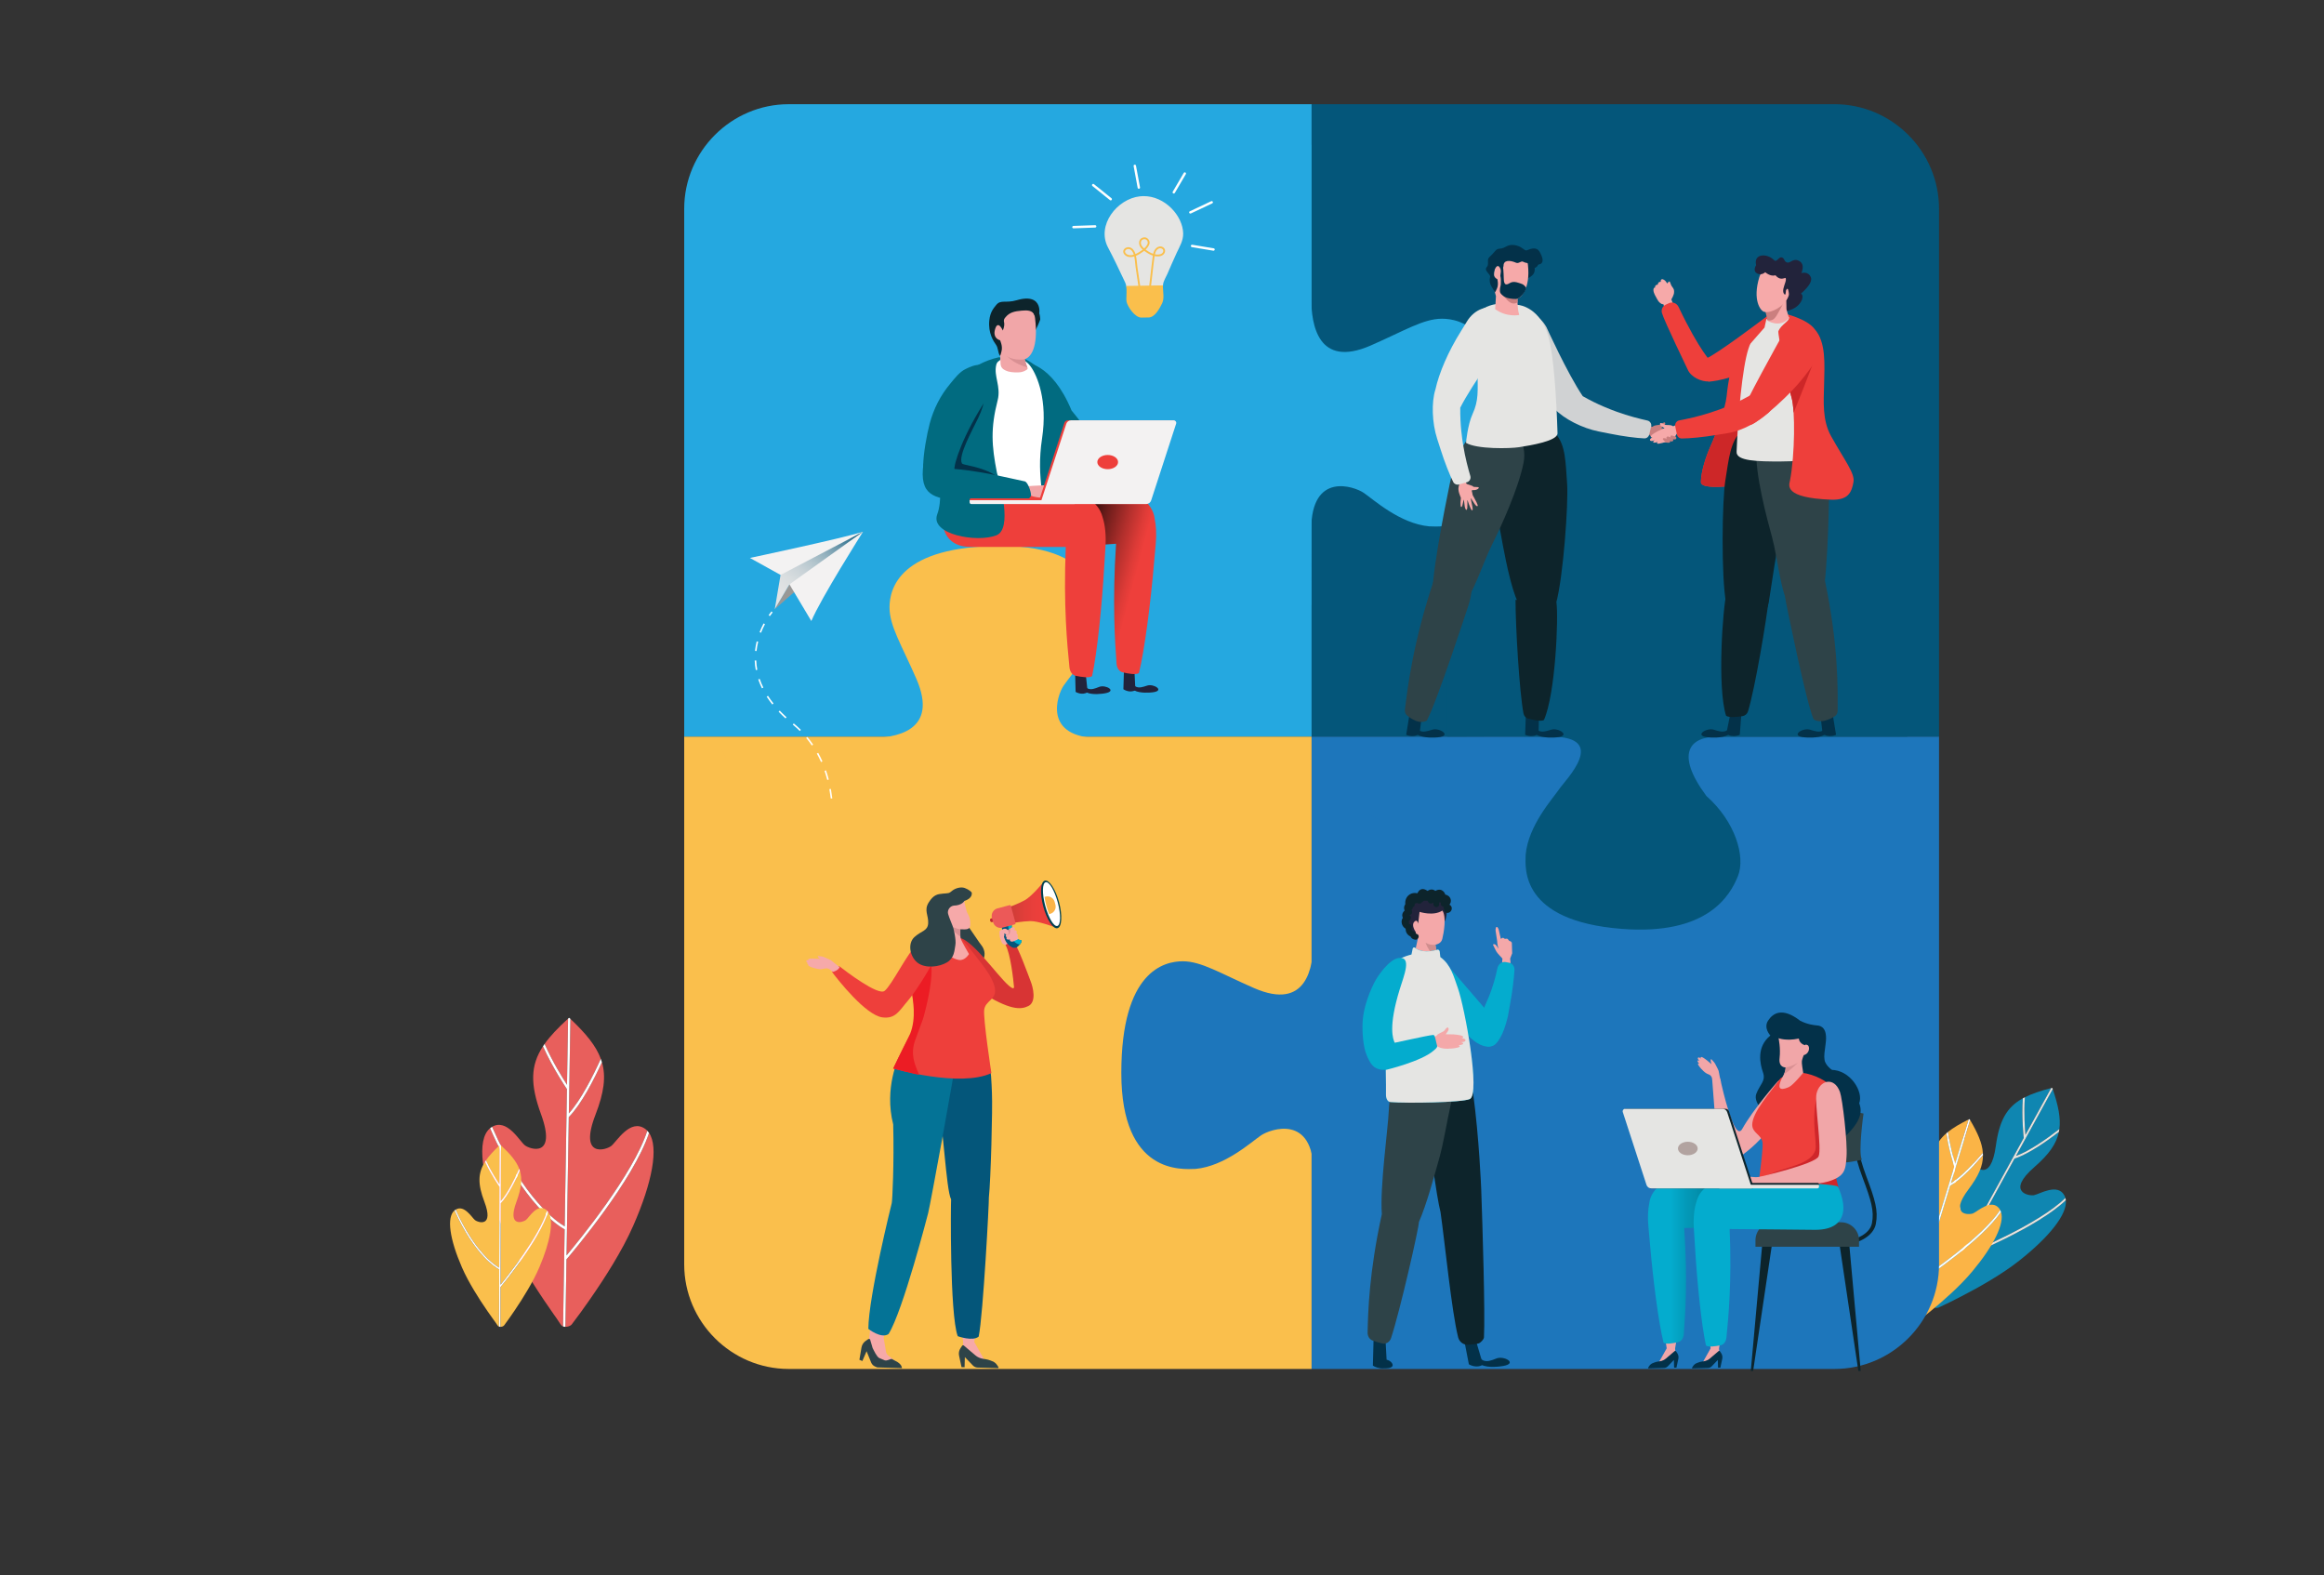 <?xml version="1.0" encoding="utf-8"?>
<!-- Generator: Adobe Illustrator 16.0.0, SVG Export Plug-In . SVG Version: 6.00 Build 0)  -->
<!DOCTYPE svg PUBLIC "-//W3C//DTD SVG 1.1//EN" "http://www.w3.org/Graphics/SVG/1.1/DTD/svg11.dtd">
<svg version="1.1" id="Layer_1" xmlns="http://www.w3.org/2000/svg" xmlns:xlink="http://www.w3.org/1999/xlink" x="0px" y="0px"
	 width="664px" height="450px" viewBox="0 0 664 450" enable-background="new 0 0 664 450" xml:space="preserve">
<rect x="0" y="0" width="664" height="450" fill="#333333" stroke="none"/>
<g>
	<g>
		<g>
			<path fill="#0F86B1" d="M578.532,313.453c2.019-1.022,4.487-1.844,7.515-2.624l-7.351,13.369
				C578.54,322.467,578.211,317.961,578.532,313.453z"/>
		</g>
		<g>
			<path fill="#0F86B1" d="M575.579,330.971c3.955-1.256,9.229-4.972,12.671-7.618c-0.704,3.444-2.885,6.455-6.966,10.006
				c-8.144,7.086-1.716,8.346-0.17,8.074c1.545-0.271,6.856-3.629,8.765,0.17c0.098,0.195,0.173,0.401,0.232,0.615
				c-7.533,7.374-25.907,15.084-29.903,16.709L575.579,330.971z"/>
		</g>
		<g>
			<path fill="#0F86B1" d="M562.967,352.806c-1.017-1.615-5.491-9.892-4.072-28.117c3.958-0.189,4.069,5.849,4.675,7.259
				c0.618,1.441,5.192,6.13,6.663-4.564c0.999-7.27,3.089-11.071,7.717-13.623c-0.366,5.479,0.209,10.807,0.266,11.313
				L562.967,352.806z"/>
		</g>
		<g>
			<path fill="#0F86B1" d="M575.992,330.22l10.5-19.098c1.592,4.691,2.323,8.265,1.894,11.424
				C585.126,325.071,579.926,328.803,575.992,330.22z"/>
		</g>
		<path fill="#0F86B1" d="M590.237,342.851c0.445,3.994-4.664,10.44-13.268,17.242c-2.637,2.084-5.425,3.903-8.246,5.602
			c-2.776,1.673-5.601,3.222-8.449,4.691c-2.124,1.095-4.263,2.168-6.421,3.15c-0.439,0.199-1.102,0.077-1.578-0.183l7.495-13.631
			C562.232,358.746,581.962,350.778,590.237,342.851z"/>
		<g>
			<path fill="#0F86B1" d="M558.336,324.757c-1.494,19.27,3.568,27.569,4.299,28.655l-10.784,19.61
				c-0.011-0.012-0.023-0.026-0.033-0.039c-0.203-0.269-0.262-0.646-0.283-1.016c-0.049-0.816-0.173-1.603-0.276-2.404
				c-0.169-1.322-0.324-2.649-0.465-3.979c-0.339-3.209-0.599-6.442-0.729-9.703c-0.133-3.335-0.146-6.711,0.148-10.104
				c0.005-0.049,0.008-0.096,0.013-0.143C551.289,333.769,554.261,325.581,558.336,324.757z"/>
		</g>
		<g>
			<path fill="#E4E4E1" d="M558.336,324.757c0.097-0.02,0.192-0.039,0.29-0.05c0.092-0.011,0.181-0.014,0.269-0.019
				c-1.419,18.226,3.056,26.502,4.072,28.117l15.248-27.732c-0.057-0.507-0.632-5.835-0.266-11.313
				c0.19-0.104,0.385-0.207,0.583-0.307c-0.321,4.508,0.008,9.014,0.164,10.745l7.351-13.369c0.065-0.016,0.129-0.034,0.194-0.05
				c0.091-0.019,0.129,0.006,0.166,0.091c0.03,0.086,0.056,0.167,0.085,0.252l-10.5,19.098c3.934-1.417,9.134-5.148,12.394-7.674
				c-0.038,0.271-0.081,0.542-0.136,0.807c-3.442,2.646-8.716,6.362-12.671,7.618l-15.371,27.956
				c3.996-1.625,22.37-9.335,29.903-16.709c0.06,0.202,0.102,0.414,0.126,0.633c-8.275,7.928-28.005,15.896-30.467,16.872
				l-7.495,13.631c-0.173-0.095-0.321-0.208-0.425-0.331l10.784-19.61C561.904,352.326,556.842,344.026,558.336,324.757z"/>
		</g>
	</g>
</g>
<g>
	<g>
		<g>
			<path fill="#FBB446" d="M556.561,323.362c1.529-1.226,3.476-2.362,5.903-3.562l-3.851,12.64
				C558.172,331.001,557.092,327.241,556.561,323.362z"/>
		</g>
		<g>
			<path fill="#FBB446" d="M557.177,338.736c3.128-1.769,6.938-5.856,9.384-8.713c0.016,3.046-1.297,5.985-4.124,9.722
				c-5.641,7.455,0.032,7.379,1.293,6.874c1.262-0.505,5.166-4.296,7.46-1.416c0.117,0.149,0.217,0.31,0.307,0.479
				c-5.073,7.592-19.275,17.397-22.374,19.485L557.177,338.736z"/>
		</g>
		<g>
			<path fill="#FBB446" d="M550.372,359.488c-1.149-1.188-6.416-7.407-8.456-23.107c3.321-0.865,4.489,4.233,5.253,5.321
				c0.781,1.111,5.493,4.271,4.836-5.056c-0.447-6.34,0.647-9.935,4.117-12.921c0.664,4.71,2.101,9.123,2.238,9.542L550.372,359.488
				z"/>
		</g>
		<g>
			<path fill="#FBB446" d="M557.393,338.026l5.502-18.056c2.184,3.693,3.439,6.592,3.636,9.345
				C564.218,332.036,560.474,336.126,557.393,338.026z"/>
		</g>
		<g>
			<path fill="#FBB446" d="M571.714,346.197c1.089,3.306-2.095,9.681-8.176,16.977c-1.863,2.235-3.904,4.273-5.992,6.216
				c-2.057,1.911-4.175,3.728-6.327,5.479c-1.606,1.307-3.229,2.597-4.882,3.813c-0.337,0.248-0.921,0.264-1.37,0.127l3.926-12.888
				C550.807,364.655,566.112,354.389,571.714,346.197z"/>
		</g>
		<g>
			<path fill="#FBB446" d="M541.454,336.539c2.162,16.598,7.93,22.733,8.743,23.522l-5.65,18.543
				c-0.012-0.01-0.023-0.018-0.035-0.027c-0.22-0.193-0.337-0.502-0.421-0.812c-0.187-0.682-0.431-1.326-0.66-1.988
				c-0.38-1.091-0.748-2.188-1.104-3.29c-0.858-2.659-1.652-5.354-2.344-8.095c-0.706-2.804-1.318-5.662-1.672-8.592
				c-0.006-0.041-0.01-0.082-0.016-0.123C537.085,345.432,538.147,337.962,541.454,336.539z"/>
		</g>
		<path fill="#FFFFFF" d="M541.454,336.539c0.079-0.034,0.156-0.068,0.237-0.095c0.076-0.025,0.15-0.044,0.225-0.063
			c2.04,15.7,7.307,21.919,8.456,23.107l7.988-26.221c-0.138-0.419-1.574-4.832-2.238-9.542c0.143-0.122,0.288-0.242,0.438-0.363
			c0.531,3.879,1.611,7.639,2.053,9.078l3.851-12.64c0.053-0.025,0.104-0.052,0.155-0.076c0.074-0.033,0.111-0.019,0.158,0.047
			c0.04,0.066,0.077,0.132,0.117,0.199l-5.502,18.056c3.081-1.9,6.825-5.99,9.138-8.711c0.018,0.236,0.029,0.474,0.03,0.708
			c-2.446,2.856-6.256,6.944-9.384,8.713l-8.055,26.432c3.099-2.088,17.301-11.894,22.374-19.485
			c0.085,0.162,0.159,0.334,0.218,0.515c-5.602,8.191-20.907,18.458-22.821,19.724l-3.926,12.888
			c-0.164-0.049-0.311-0.119-0.42-0.204l5.65-18.543C549.384,359.272,543.616,353.137,541.454,336.539z"/>
	</g>
</g>
<g>
	<path fill="#FABF4C" d="M374.747,210.416v180.65H225.363c-16.432,0-29.876-13.444-29.876-29.876V210.416H374.747z"/>
	<path fill="#25A8E0" d="M374.747,210.416V29.766H225.363c-16.432,0-29.876,13.444-29.876,29.876v150.773H374.747z"/>
	<path fill="#1D76BB" d="M374.747,210.416v180.65h149.384c16.433,0,29.877-13.444,29.877-29.876V210.416H374.747z"/>
	<path fill="#04567A" d="M374.747,210.416V29.766h149.384c16.433,0,29.877,13.444,29.877,29.876v150.773H374.747z"/>
	<path fill="#FABF4C" d="M204.406,210.866c0,0,35.879,0,43.708,0c7.828,0,20.223-1.957,13.699-16.961
		c-4.241-9.704-7.665-15.085-7.665-20.386c0-5.301,2.772-17.559,31.911-17.559c29.138,0,27.507,17.396,27.398,21.201
		c-0.762,8.372-7.72,15.983-9.568,18.701c-1.848,2.718-6.169,15.003,10.506,15.003c10.764,0.109,21.46,0,21.46,0v31.096h-116.01
		L204.406,210.866z"/>
	<path fill="#25A8E0" d="M374.635,41.307c0,0,0,35.879,0,43.708c0,7.828,1.956,20.223,16.961,13.699
		c9.703-4.24,15.085-7.665,20.386-7.665c5.3,0,17.559,2.772,17.559,31.911c0,29.138-17.396,27.507-21.201,27.398
		c-8.372-0.761-15.982-7.719-18.701-9.567c-2.717-1.849-15.003-6.17-15.003,10.505c-0.109,10.764,0,21.46,0,21.46h-31.097V56.746
		L374.635,41.307z"/>
	<path fill="#1D76BB" d="M375.284,224.865c0,0,0,35.879,0,43.708c0,7.829-1.956,20.224-16.961,13.7
		c-9.703-4.241-15.086-7.666-20.386-7.666c-5.301,0-17.56,2.773-17.56,31.912c0,29.137,17.396,27.507,21.202,27.398
		c8.372-0.762,15.981-7.72,18.7-9.568c2.719-1.848,15.004-6.17,15.004,10.506c0.108,10.764,0,21.46,0,21.46h31.096V240.304
		L375.284,224.865z"/>
	<path fill="#04567A" d="M544.957,210.438c0,0-46.427,0-54.255,0c-7.829,0-12.266,4.672-3.152,16.961
		c8.186,7.206,11.236,17.289,9.01,22.857c-2.197,5.492-8.649,17.023-33.256,15.088c-29.049-2.285-27.507-17.396-27.398-21.202
		c0.762-8.371,7.719-15.982,9.567-18.7c1.849-2.718,14.311-15.004-2.365-15.004c-10.764-0.108-29.601,0-29.601,0v-31.096h116.012
		L544.957,210.438z"/>
</g>
<g>
	<g>
		<path fill="#016B80" d="M308.75,135.757c1.412-0.432,7.86-2.868,7.391-4.461c-0.846-2.876-9.987-14.05-9.987-14.05
			c-5.755-13.881-13.429-13.712-13.429-13.712c-2.461,1.93-2.089,7.836,2.236,14.629L308.75,135.757z"/>
		<g>
			<g>
				<g>
					<g>
						<path fill="#22233B" d="M321.159,190.54l-0.191,6.352c0,0,1.752,1.236,3.434,0.269l-0.284-5.717
							C324.118,191.443,321.072,190.403,321.159,190.54z"/>
					</g>
					<g>
						<path fill="#22233B" d="M323.857,194.004c0,0-0.271,1.725,0.684,2.158c0.955,0.434,1.85,0.139,3.26-0.321
							c1.825-0.594,5.179,1.5,1.487,1.936c-0.547,0.064-3.581,0.355-5.189-0.544c-0.783-0.438-0.92-1.794-0.784-2.208
							L323.857,194.004z"/>
					</g>
				</g>
			</g>
			<g>
				<g>
					<g>
						<path fill="#22233B" d="M307.151,191.295l0.169,6.353c0,0,1.818,1.135,3.444,0.074l-0.608-5.692
							C310.156,192.029,307.057,191.164,307.151,191.295z"/>
					</g>
					<g>
						<path fill="#22233B" d="M310.042,194.601c0,0-0.173,1.737,0.805,2.116c0.979,0.378,1.854,0.034,3.237-0.505
							c1.788-0.697,5.255,1.204,1.594,1.848c-0.542,0.096-3.555,0.559-5.212-0.249c-0.807-0.393-1.021-1.739-0.908-2.159
							L310.042,194.601z"/>
					</g>
				</g>
			</g>
			<path fill="#FFFFFF" d="M292.746,102.82c7.462,5.661,8.32,24.135,10.443,37.5c0.04,0.256,0.094,2.118-0.035,2.568
				c-0.6,2.097-5.552,4.054-13.916,3.933c-7.463-0.109-13.738-1.96-15.279-4.412c-0.005-0.007-0.009-0.014-0.014-0.021
				c-0.034-0.056-0.066-0.112-0.095-0.168c-0.338-0.618-0.467-1.38-0.404-2.177c0.4-5.135,0.374-10.048,1.512-14.332
				c3.725-19.703,7.018-22.143,7.308-22.085c1.242-0.683,3.919-1.898,6.127-1.554C290.914,102.487,292.467,102.608,292.746,102.82z"
				/>
			<path fill="#016B80" d="M292.275,102.707c0.295,0.259,1.438,0.794,2.271,2.084c1.762,2.474,4.842,9.566,3.187,20.438
				c-1.804,11.852,1.21,18.532,0.828,24.957c-0.074,1.245,0.237,5.695,3.203,4.15c1.754-0.914,3.934-2.112,4.247-4.15
				c-0.157-0.959-3.139-10.249-2.01-17.708c1.301-8.595-0.357-17.772-3.684-23.372c-1.618-2.724-4.944-5.033-5.786-5.598
				c-1.015-0.682-2.533-1.303-2.533-1.303S292.215,102.422,292.275,102.707z"/>
			
				<linearGradient id="SVGID_1_" gradientUnits="userSpaceOnUse" x1="-10.477" y1="169.543" x2="43.084" y2="155.191" gradientTransform="matrix(-1 0 0 1 321.019 0)">
				<stop  offset="0.145" style="stop-color:#EE3F3B"/>
				<stop  offset="0.185" style="stop-color:#DD3B37"/>
				<stop  offset="0.265" style="stop-color:#B12F2C"/>
				<stop  offset="0.377" style="stop-color:#6A1C1A"/>
				<stop  offset="0.514" style="stop-color:#0A0302"/>
				<stop  offset="0.528" style="stop-color:#000000"/>
			</linearGradient>
			<path fill="url(#SVGID_1_)" d="M280.875,144.218c1.918-4.175,40.664-3.445,45.68-1.358c1.479,0.615,3.127,3.082,3.341,5.257
				c0.423,1.986,0.561,4.502,0.319,7.209l-0.472,5.291c-0.002,0.029-0.006,0.057-0.009,0.087
				c-0.959,11.361-2.712,25.141-4.326,31.562c-0.794,0.584-3.107,0.169-4.684-0.21c-0.929-0.223-1.619-1.214-1.709-2.467
				c-0.46-6.351-1.226-17.652-0.137-34.253c-7.73,0.619-18.519,0.669-22.091,0.845c-6.974,0.342-15.704-4.594-16.008-8.158
				C280.779,148.021,280.875,144.218,280.875,144.218z"/>
			<path fill="#EE3F3B" d="M269.352,144.218c1.761-4.173,37.442-3.395,42.064-1.301c1.221,0.553,2.951,2.196,3.653,4.973
				c0.67,2.088,0.988,5.004,0.788,8.198l-0.333,5.302c-0.002,0.029-0.005,0.058-0.007,0.087c-0.66,11.382-2.049,25.203-3.494,31.664
				c-0.779,0.604-3.102,0.251-4.688-0.085c-0.934-0.199-1.65-1.172-1.774-2.422c-0.633-6.405-1.751-17.474-1.055-34.398
				c-4.976,0-23.482,0-27.21,0c-6.489,0-8.111-4.589-8.028-8.212C269.269,148.021,269.352,144.218,269.352,144.218z"/>
			<path fill="#016B80" d="M284.845,135.067c0.968,3.245,4.442,16-0.133,17.84c-5.473,2.201-19.084-0.213-16.928-5.981
				c1.458-3.9,0.625-9.685,0.625-9.685s-0.584-10.979,0.828-19.779c1.128-7.038,7.745-13.573,16.259-15.43
				c0.905,0.275,0.378,0.783-0.144,1.125c-0.397,0.261-0.604,0.652-0.708,1.077c-0.785,3.218,1.412,6.16,0.397,10.122
				C282.993,122.364,283.308,127.266,284.845,135.067z"/>
			<path fill="#033149" d="M268.322,135.849c0.026,1.055,0.549,2.054,1.449,2.756c0.698,0.545,1.488,1.137,1.961,1.439
				c2.677,1.71,5.21,2.423,8.473,3.103c2.03,0.423,3.782,0.114,5.862,0.337c-0.524-2.486-1.072-5.695-1.354-7.504
				c-4.401-2.877-9.536-2.991-9.875-3.611c-1.167-2.139,2.982-9.464,4.684-13.035c4.572-9.596-0.66-12.286-2.305-13.674
				c-4.281,2.999-7.256,7.297-7.979,11.804C268.143,124.282,268.237,132.455,268.322,135.849z"/>
			<path fill="#0D242B" d="M295.493,95.135c0,0,0.573-1.157,1.027-2.16c0.454-1.002,0.684-1.687,0.684-1.687
				s0.036-1.756-0.809-2.893c-0.844-1.137-4.469-0.19-4.469-0.19L295.493,95.135z"/>
			<path fill="#F1A6A8" d="M285.387,94.024c0,0,0.407,7.584,0.482,9.765c0.007,0.235,0,1.227,1.016,1.819
				c0.607,0.354,1.41,0.733,3.198,0.776c0.958,0.022,2.117,0.072,3.368-0.834c0.165-0.12,0.206-0.346,0.116-0.529
				c-1.753-3.557-1.24-7.958-1.24-7.958l-6.963-2.913"/>
			<path fill="#D99093" d="M293.542,104.981c-1.254-3.45-1.266-6.354-1.266-6.354s-6.132-0.894-6.09-0.75
				C286.333,100.57,287.874,103.217,293.542,104.981z"/>
			<path fill="#F1A6A8" d="M295.725,90.83c1.05,8.528-1.302,11.644-3.342,11.844c-5.552,0.544-7.845-3.507-8.45-7.184
				c-0.605-3.678,2.263-7.502,5.005-7.953C291.681,87.085,295.27,87.131,295.725,90.83z"/>
			<path fill="#0D242B" d="M282.656,91.532c0.245-2.365,1.192-3.45,1.988-4.428c1.297-1.594,2.7-0.415,5.854-1.343
				c8.092-2.384,6.495,5.054,6.058,4.682c-0.276-0.235-0.612-0.312-0.983-0.334c-0.471-1.542-2.213-1.505-3.695-1.368
				c-1.871,0.174-3.37,0.426-4.53,1.816c-0.009,0.008-0.022,0.013-0.032,0.021c0.003,0.002,0.007,0.005,0.009,0.007
				c-0.089,0.109-0.181,0.213-0.269,0.329c-0.282,0.376-0.292,0.865-0.144,1.303c0.004,0.047-0.007,0.084,0,0.133
				c0.128,0.855-0.391,2.077-0.391,2.077s-1.34-3.109-2.17-0.524c-0.771,2.399,0.749,3.133,1.399,3.308
				c-0.021,0.063,0.789,1.604,0.407,3.086c-0.085,0.331-0.335,1.571-0.506,1.275c-0.574-0.999-0.424-2.198-1.114-3.139
				C283.928,97.601,282.28,95.171,282.656,91.532z"/>
			<path fill="#F1A6A8" d="M293.303,138.914c0,0,3.471-0.254,4.317-0.254c0.847,0,2.243-0.127,2.708,0.042
				c0.466,0.169,2.582,1.312,3.047,1.82c0.465,0.507,0.593,0.705,0.451,0.917c0,0,0.142,0.184,0.071,0.367s-0.325,0.24-0.466,0.184
				c0,0,0.038,0.215-0.328,0.215c-0.096,0-0.307,0.063-0.709-0.223c0,0,0.053,0.085-0.095,0.201c-0.215,0.169-0.977,0-1.386-0.127
				c-0.409-0.127-1.404-0.151-1.616-0.194c-0.211-0.042-0.73,0.268-1.463,0.31s-2.359-0.155-3.488-0.634s-3.583-0.494-3.583-0.494
				s-0.155-1.848,0.07-2.117C291.06,138.66,292.019,138.843,293.303,138.914z"/>
			<path fill="#016B80" d="M275.895,105.409c1.317-0.637,2.897-1.378,4.51-1.111c4.572,0.759,4.241,5.479,1.631,9.414
				c-7.032,10.599-9.637,19.167-9.322,20.495c0.391,1.648-3.904,2.347-4.752,2.056c-0.846-0.29-4.188-1.181-4.196-2.973
				c-0.013-3.502,1.068-9.338,1.866-12.305c1.128-4.194,3.021-7.996,5.96-11.49C272.76,108.108,274.1,106.277,275.895,105.409z"/>
			<path fill="#016B80" d="M293.512,142.563c0.649-0.186,1.103-0.643,1.07-1.204c-0.068-1.167-0.981-3.697-1.799-3.85
				c-2.853-0.534-14.988-3.663-22.87-3.643c-0.082,0.718-6.051-1.471-6.051-1.471c-1.354,9.48,3.279,9.682,9.839,10.812
				C273.701,143.208,286.873,144.466,293.512,142.563z"/>
			<g>
				<path fill="#EE3F3B" d="M297.019,143.992h30.674c0.144,0,0.271-0.093,0.316-0.229l7.571-23.261
					c0.069-0.214-0.091-0.435-0.316-0.435h-30.147c-0.458,0-0.864,0.295-1.006,0.73l-7.408,22.759
					C296.633,143.771,296.793,143.992,297.019,143.992z"/>
				<path fill="#EE3F3B" d="M277.436,143.464h29.167c0.219,0,0.397-0.178,0.397-0.398v-0.305c0-0.22-0.178-0.398-0.397-0.398
					h-29.167c-0.219,0-0.397,0.178-0.397,0.398v0.305C277.038,143.287,277.216,143.464,277.436,143.464z"/>
				<path fill="#F3F2F2" d="M297.194,143.992h30.28c0.651,0,1.229-0.42,1.431-1.04l7.132-21.913c0.157-0.48-0.201-0.972-0.705-0.972
					h-29.299c-0.627,0-1.183,0.404-1.377,1L297.194,143.992z"/>
				<path fill="#F3F2F2" d="M277.521,143.992H307v-1.101h-29.962v0.618C277.038,143.776,277.254,143.992,277.521,143.992z"/>
			</g>
		</g>
	</g>
	<ellipse fill="#EE3F3B" cx="316.486" cy="132.002" rx="2.963" ry="2.031"/>
</g>
<g>
	<g>
		<path fill="#CB7F7F" d="M475.636,120.667c0.089,0.058,0.396,0.412-0.231,0.958c-0.627,0.545-0.807,0.583-0.807,0.583
			s1.563,0.511,1.989,0.672c0.428,0.161,1.434,0.648,1.638,0.788c0.202,0.139,0.605,0.403,0.514,0.652
			c-0.063,0.175-0.325,0.181-0.525,0.16c0.226,0.083,0.41,0.158,0.483,0.208c0.203,0.139,0.326,0.329,0.235,0.578
			c-0.092,0.248-0.358,0.291-0.504,0.262c-0.147-0.009-0.385-0.057-0.673-0.13c0.025,0.012,0.046,0.022,0.061,0.032
			c0.165,0.103,0.272,0.254,0.209,0.453c-0.064,0.2-0.348,0.203-0.462,0.185c-0.096-0.01-0.183-0.054-0.511-0.113
			c0.144,0.082,0.153,0.211,0.117,0.352c-0.045,0.176-0.463,0.182-0.562,0.172c-0.218-0.009-1.368-0.097-2.295-0.432
			c-0.005,0.001-0.008,0.001-0.012,0.001c-0.21-0.018-0.43-0.101-1.035-0.332c-0.604-0.23-1.159-0.63-1.387-0.837
			c-0.229-0.208-0.585-0.701-0.585-0.701l-0.371-0.144l0.668-2.237l0.511,0.14c0,0,0.345-0.278,0.58-0.344
			c0.234-0.067,0.869-0.18,1.165-0.198c0.298-0.017,0.657-0.091,0.949-0.34C475.087,120.807,475.546,120.609,475.636,120.667z"/>
		<path fill="#D0D2D3" d="M471.202,124.171l0.557-2.305c0.188-0.783-0.299-1.568-1.086-1.74c-2.028-0.443-5.409-1.286-8.743-2.503
			c-1.739-0.635-5.375-1.97-9.721-4.452c-4.394-6.5-10.376-19.731-10.376-19.731c-1.952-3.463-5.401-5.121-8.07-3.561l-0.896,0.523
			c-2.67,1.559-3.252,5.63-1.3,9.093l1.685,2.988c0.01,0.017,0.021,0.032,0.03,0.048c3.143,5.709,7.246,11.074,10.944,14.331
			l-0.002,0.003c2.661,2.808,7.868,5.463,12.534,6.387l3.105,0.615c0.016,0.003,0.03,0.005,0.045,0.008
			c3.841,0.789,7.734,1.275,9.9,1.357C470.466,125.257,471.048,124.81,471.202,124.171z"/>
		<g>
			<g>
				<path fill="#033149" d="M402.662,204.427l-0.892,5.48c0,0,2.16,1.03,3.832-0.352l0.636-5.212
					C406.238,204.343,402.542,204.293,402.662,204.427z"/>
				<path fill="#033149" d="M404.071,206.239c0,0,0.459,1.998,1.519,2.499c1.059,0.501,2.063,0.188,3.646-0.299
					c2.049-0.63,5.758,1.769,1.626,2.189c-0.612,0.061-4.006,0.332-5.787-0.704c-0.865-0.503-0.994-2.02-0.834-2.479
					L404.071,206.239z"/>
			</g>
		</g>
		<g>
			<g>
				<path fill="#033149" d="M435.942,204.407l-0.187,5.501c0,0,2.161,1.03,3.832-0.352l0.125-5.215
					C439.713,204.34,435.822,204.272,435.942,204.407z"/>
				<path fill="#033149" d="M438.057,206.239c0,0,0.459,1.998,1.52,2.499c1.058,0.501,2.063,0.188,3.646-0.299
					c2.048-0.63,5.757,1.769,1.626,2.189c-0.613,0.061-4.006,0.332-5.787-0.704c-0.866-0.503-0.995-2.02-0.835-2.479
					L438.057,206.239z"/>
			</g>
		</g>
		<path fill="#2E4348" d="M407.657,205.858c2.858-5.213,11.845-32.76,11.845-32.76c1.726-5.222,0.97-8.479-1.278-9.234l-0.754-0.253
			c-2.247-0.756-7.615,1.552-7.624,1.577c-6.229,18.567-7.63,31.184-8.441,37.466c-0.088,0.682,0.142,1.34,0.613,1.734
			C403.202,205.378,405.587,206.969,407.657,205.858z"/>
		<path fill="#0D242B" d="M447.752,138.239c-0.444-6.188-0.425-11.046-3.218-14.246c0,0-18.497-0.673-18.497-0.672
			c-3.066,7.207,0.148,14.879,2.778,29.295c0.451,2.48,2.135,12.277,4.151,17.733c1.876,5.076,4.543,7.767,6.82,7.347
			c3.763-0.694,4.576-4.524,4.78-5.253C446.672,164.903,448.141,143.64,447.752,138.239z"/>
		<path fill="#0D242B" d="M441.123,205.682c3.308-7.407,4.193-29.348,3.575-33.571c0,0-11.688-0.778-11.688-0.758
			c-0.021,7.25,1.083,26.21,2.272,32.467c0.136,0.709,0.658,1.28,1.355,1.471C438.012,205.667,440.277,206.17,441.123,205.682z"/>
		<path fill="#2E4348" d="M435.31,132.154c2.313-11.922-15.643-20.428-21.1,6.082c-1.253,6.088-5.884,29.054-4.824,33.82
			c0.42,1.886,4.249,5.208,4.854,4.737c0.541-0.423,1.685-1.168,2.922-2.574c3.864-4.391,6.493-13.448,9.332-19.048
			C428.85,150.522,433.9,139.417,435.31,132.154z"/>
		<path fill="#F6A9A9" d="M418.705,137.521c0,0,0.207,0.706,0.487,0.784c0.281,0.079,1.457,0.489,1.457,0.489l0.396,0.286
			c0,0,0.99,0.048,1.17,0.069s0.448,0.092,0.212,0.372c-0.234,0.28-0.824,0.503-1.216,0.476c-0.392-0.026-0.671,0.077-0.735,0.125
			c0,0,0.279,1.029,0.293,1.319c0,0,0.819,1.44,1.103,2.066c0.283,0.626,0.434,0.966,0.278,1.082
			c-0.154,0.116-0.509-0.137-0.909-0.753c-0.301-0.463-0.737-1.143-0.95-1.449c-0.027-0.041-0.092-0.014-0.081,0.035
			c0.106,0.514,0.393,1.886,0.458,2.222c0.08,0.416,0.197,1.077-0.053,1.141c-0.249,0.063-0.727-1.205-0.94-1.776
			c-0.143-0.377-0.283-0.821-0.364-1.08c-0.012-0.035-0.064-0.027-0.063,0.01c0.009,0.516,0.025,1.75-0.015,2.104
			c-0.052,0.451-0.17,0.628-0.293,0.625c-0.123-0.004-0.351-0.473-0.438-0.938c-0.067-0.368-0.197-1.486-0.249-1.938
			c-0.004-0.038-0.058-0.042-0.067-0.004c-0.082,0.34-0.249,1.049-0.312,1.364c-0.081,0.421-0.199,0.712-0.4,0.674
			c-0.2-0.037-0.19-1.027-0.181-1.397c0.011-0.371,0.113-1.196,0.113-1.196s-0.59-1.433-0.653-1.944
			c-0.064-0.51-0.148-0.898,0.173-1.911c-0.12-0.275-0.489-0.879-0.489-0.879l1.972-0.859L418.705,137.521z"/>
		<path fill="#C07FB0" d="M435.748,88.662c-1.129-0.212-2.211-0.854-3.192-1.728l0.072,1.017l2.236,4.314l1.952-3.529
			C436.472,88.749,436.117,88.731,435.748,88.662z"/>
		<path fill="#E5E5E3" d="M442.352,95.976c-2.246-7.784-7.765-8.878-8.776-8.884c0,0-5.409-0.539-6.361-0.178
			c0,0-2.714,0.312-5.045,2.409c-3.472,4.335,0,11.757,0,17.078s0.374,7.955-1.464,11.937c-1.343,2.909-1.879,8.144-1.839,8.169
			c3.039,1.857,12.595,1.644,15.147,1.242c3.335-0.526,11.061-1.765,10.993-3.998C444.706,113.877,443.937,101.465,442.352,95.976z"
			/>
		<path fill="#E5E5E3" d="M415.212,137.693c0.297,0.586,0.97,0.877,1.603,0.703l2.286-0.631c0.776-0.215,1.226-1.022,0.994-1.794
			c-0.595-1.988-1.499-5.354-2.052-8.86c-0.288-1.829-0.887-5.652-0.824-10.656c3.551-6.994,12.222-18.649,12.222-18.649
			c2.081-3.387,1.857-7.207-0.801-8.785l-0.892-0.529c-2.658-1.578-6.501-0.112-8.582,3.275l-1.796,2.923
			c-0.01,0.016-0.019,0.033-0.028,0.049c-3.468,5.519-6.168,11.709-7.221,16.522l-0.005,0.001c-1.165,3.688-0.96,9.529,0.496,14.059
			l0.969,3.013c0.004,0.015,0.011,0.03,0.015,0.044C412.77,132.118,414.231,135.759,415.212,137.693z"/>
		<g>
			<path fill="#F6A9A9" d="M434.06,89.973c0,0-3.498,0.777-6.865-1.655l0.218-3.735l-1.089-3.94l7.377,2.059
				C433.7,82.701,433.234,87.335,434.06,89.973z"/>
			<path fill="#CB7F7F" d="M429.488,84.446c0.662,0.709,1.639,2.042,2.645,2.219c0.508,0.089,1.022,0.025,1.447-0.298
				c-0.144-1.908,0.12-3.666,0.12-3.666l-6.104-0.707C428.097,82.903,428.774,83.684,429.488,84.446z"/>
			<path fill="#033149" d="M436.412,79.553c0,0,1.168-0.514,1.711-1.291c0.544-0.777,0.347-1.695,0.347-1.695
				s1.406-0.522,0.87-1.619c-0.534-1.097-4.852-1.83-4.852-1.83L436.412,79.553z"/>
			<path fill="#F6A9A9" d="M436.551,75.63c0.775,6.982-2.136,9.655-3.253,9.731c-2.35,0.161-6.396-1.873-6.444-6.228
				c-0.035-3.047,1.158-5.766,3.642-6.155C432.978,72.588,436.214,72.602,436.551,75.63z"/>
			<path fill="#033149" d="M440.146,72.403c-0.461-0.91-1.092-2.149-3.866-0.914c-0.669,0.298-1.131-0.854-2.901-1.328
				c-2.738-0.731-3.113,0.832-4.884,0.873c-1.204,0.027-1.335,0.986-2.881,2.331c-0.998,0.868-0.011,2.072-0.828,2.947
				c-0.956,1.022,1.188,1.984,0.957,2.844c-0.549,2.052,0.987,3.354,1.314,4.291c0.098,0.278,0.507-0.733,0.63-1
				c0.56-1.194,0.117-2.628,0.146-2.678c-0.522-0.25-1.695-1.112-0.661-3.023c1.112-2.058,1.755,0.788,1.755,0.788
				s0.633-0.953,0.66-1.697c0.053-1.507,1.682-1.602,3.575-0.782c0.818,0.354,1.396-0.638,2.037-0.278
				c1.055,0.593,2.272,0.251,2.856,0.972c0.312,0.385,1.032-0.098,1.493-0.166C441.157,75.341,440.923,73.932,440.146,72.403z"/>
			<path fill="#033149" d="M436.044,82.164c0,0-0.583-0.851-1.214-1.043c-0.632-0.193-2.258-1.016-3.438-0.271
				c-1.178,0.744-1.468,0.318-1.647-0.309s-0.065-4.019-0.428-4.457c-0.362-0.439-0.653,2.697-0.653,2.697s0.188,0.777,0.153,1.364
				c-0.035,0.586,0.057,1.086-0.129,1.682c-0.186,0.596-0.217,1.555,0.045,1.938c0.263,0.383,1.061,1.274,2.651,1.497
				s2.092,0.317,2.891-0.386C435.075,84.172,435.815,83.383,436.044,82.164z"/>
		</g>
	</g>
	<path fill="#F6A9A9" d="M477.533,85.53c0,0,0.702,1.805,0.654,2.066c-0.016,0.087,0.108,0.746-1.055,1.138
		c-0.435,0.147-0.959,0.178-1.273-0.136c-0.191-0.19-0.392-1.096-0.601-1.686c-0.308,0.006-0.467-0.045-0.643-0.163
		c-0.502-0.333-0.756-0.584-1.16-1.325c-0.403-0.741-1.037-1.703-1.046-2.547c-0.008-0.844,0.489-0.735,0.489-0.735
		s-0.118-0.315,0.132-0.583s0.61-0.235,0.61-0.235s0.044-0.429,0.265-0.639c0.223-0.21,0.609-0.184,0.609-0.184
		s-0.141-0.499,0.237-0.706c0.379-0.207,1.035,0.38,1.185,0.584c0.147,0.205,0.426,0.599,0.426,0.599s0.451-0.755,0.706-0.528
		c0.131,0.117,0.315,1.092,0.831,1.666c0.594,0.662,0.414,1.618,0.32,1.927C478.002,84.766,477.533,85.53,477.533,85.53z"/>
	<g>
		<g>
			<g>
				<path fill="#033149" d="M523.69,204.427l0.892,5.48c0,0-2.161,1.03-3.831-0.352l-0.637-5.212
					C520.114,204.343,523.812,204.293,523.69,204.427z"/>
				<path fill="#033149" d="M522.281,206.239c0,0-0.46,1.998-1.519,2.499s-2.064,0.188-3.647-0.299
					c-2.049-0.63-5.758,1.769-1.625,2.189c0.611,0.061,4.006,0.332,5.786-0.704c0.867-0.503,0.994-2.02,0.836-2.479L522.281,206.239
					z"/>
			</g>
		</g>
		<g>
			<g>
				<path fill="#033149" d="M497.509,204.393l-0.432,5.515c0,0-2.161,1.03-3.832-0.352l1.094-5.446
					C494.339,204.11,497.629,204.259,497.509,204.393z"/>
				<path fill="#033149" d="M494.775,206.239c0,0-0.459,1.998-1.518,2.499c-1.061,0.501-2.064,0.188-3.647-0.299
					c-2.049-0.63-5.758,1.769-1.625,2.189c0.61,0.061,4.005,0.332,5.786-0.704c0.865-0.503,0.994-2.02,0.835-2.479L494.775,206.239z
					"/>
			</g>
		</g>
		<path fill="#22233B" d="M509.99,85.666c0,0,0.014,0.655-0.203,1.956c-0.224,1.344-0.083,1.503,1.032,1.165
			c1.478-0.447,2.712-1.109,3.521-2.254s0.884-2.348,0.204-2.655c0,0,3.582-2.906,2.843-4.658c-0.8-1.897-2.719-1.191-2.719-1.191
			s1.195-2.449-0.574-3.455c-1.771-1.005-2.523,0.71-3.5,0.407c-0.975-0.303-0.64-1.246-1.544-1.448
			c-0.903-0.202-1.375,1.56-2.182,0.767c-2.147-2.112-5.867-1.766-5.135,1.366c0.498,2.133,1.339,3.461,4.415,2.843
			c2.066-0.415,2.61,0.422,2.676,1.962c0.064,1.54,0.643,2.076,0.643,2.076s1.394-0.882,1.676,0.826
			C511.427,85.078,509.99,85.666,509.99,85.666z"/>
		<path fill="#EE3F3B" d="M502.079,92.563c0,0-4.157,3.022-6.392,8.675c-0.938,2.371-1.973,7.888-2.366,11.963
			c-0.324,3.341-3.092,10.954-4.517,14.083c-1.424,3.127-2.788,7.418-2.833,10.425s15.438,0.145,15.438,0.145
			s7.501-0.325,8.343-3.235c0.841-2.91-3.022-44.292-3.022-44.292S503.743,91.222,502.079,92.563z"/>
		<path fill="#CD2728" d="M491.812,119.297c5.977-1.972,11.514-5.069,16.68-8.72c0.889,10.953,1.693,22.55,1.262,24.042
			c-0.842,2.91-8.343,3.235-8.343,3.235s-15.483,2.862-15.438-0.145s1.409-7.297,2.833-10.425
			C489.607,125.522,490.834,122.339,491.812,119.297z"/>
		<path fill="#2E4348" d="M518.161,205.488c-2.244-5.348-7.791-32.979-7.791-32.979c-1.074-5.241,0.146-8.321,2.567-8.823
			l0.812-0.168c2.422-0.502,7.648,2.286,7.654,2.312c3.916,18.642,3.655,31.019,3.643,37.193c-0.002,0.67-0.326,1.285-0.867,1.618
			C522.822,205.479,520.146,206.776,518.161,205.488z"/>
		<path fill="#0D242B" d="M492.94,137.353c1.008-6.276,1.417-11.239,4.595-14.227c0,0,19.23,1.173,19.23,1.174
			c2.54,7.669-4.268,14.62-8.267,29.08c-0.688,2.488-2.224,12.643-3.076,18.258c-0.833,5.482-5.396,7.476-7.719,6.818
			c-3.838-1.087-4.343-5.081-4.489-5.845C491.7,164.696,492.061,142.83,492.94,137.353z"/>
		<path fill="#0D242B" d="M493.164,204.464c-2.575-8.059-0.962-30.901,0.165-35.208c0,0,12.204,0.541,12.201,0.562
			c-0.813,7.519-4.145,27.042-6.098,33.39c-0.223,0.72-0.829,1.251-1.574,1.368C496.391,204.807,493.983,205.067,493.164,204.464z"
			/>
		<path fill="#2E4348" d="M501.854,127.94c0.492-6.369,21.156-15.169,20.77,11.705c-0.088,6.172-0.522,29.433-2.67,33.838
			c-0.85,1.743-5.496,4.167-6.006,3.584c-0.457-0.523-1.455-1.486-2.398-3.108c-2.95-5.07-3.597-14.411-5.231-20.44
			C504.961,148.513,501.289,135.269,501.854,127.94z"/>
		<path fill="#EE3F3B" d="M505.603,89.772c0,0,9.456,7.979,6.733,9.589l-7.645,4.062c-0.013,0.007-0.026,0.014-0.039,0.021
			c-6.155,3.742-14.579,5.661-16.446,5.535c-1.02-0.069-3.911-5.015-0.65-6.6C490.628,101.042,502.306,92.298,505.603,89.772z"/>
		<path fill="#C07FB0" d="M507.904,93.536c1.09-0.205,2.135-0.824,3.082-1.668l-0.069,0.982l-2.159,4.166l-1.885-3.407
			C507.206,93.621,507.548,93.604,507.904,93.536z"/>
		<path fill="#EE3F3B" d="M475.896,87.044l0.979-0.449c1.006-0.462,2.209,0.028,2.711,1.081c6.071,12.742,9.511,15.943,9.511,15.943
			c5.212,7.273-5.044,6.349-6.904,1.934c0,0-6.744-13.954-7.35-16.126C474.571,88.452,475.02,87.447,475.896,87.044z"/>
		<path fill="#E5E5E3" d="M506.495,90.1c-0.978,0.005-4.869,3.203-6.939,9.513c-1.778,5.419-3.019,19.604-3.386,29.481
			c-0.098,2.616,5.929,2.758,12.687,2.728c6.343-0.029,17.86-1.004,16.187-2.679c-7.084-7.086-4.336-23.737-5.077-27.788
			c-4.536-9.86-8.462-10.712-8.878-10.871L506.495,90.1z"/>
		<path fill="#EE3F3B" d="M511.088,90.562l-1.176-0.965c0,0,6.313,1.433,8.515,4.369c3.369,3.764,2.87,10.076,2.736,16.081
			c-0.103,4.618-0.552,9.968,2.001,14.545c3.871,6.94,6.836,10.607,6.406,13.079c-0.534,3.069-1.555,5.253-6.406,5.071
			c-13.692-0.516-11.983-4.167-11.743-5.427c1.424-7.473,1.517-20.186,0.445-23.754c-1.677-5.578-3.908-18.505-3.781-18.861
			C508.818,92.63,511.536,91.725,511.088,90.562z"/>
		<path fill="#CD2728" d="M512.102,98.486c0.886-0.345,1.797-0.619,2.733-0.788c0.556-0.049,1.112-0.057,1.669-0.014
			c0.412,0.081,0.815,0.19,1.211,0.329c0.394,0.195,0.771,0.418,1.131,0.668c0.094,0.081,0.188,0.163,0.28,0.246
			c0.17,0.156,0.351,0.292,0.536,0.412c-0.567,1.554-1.141,3.106-1.725,4.654c-1.759,4.669-3.591,9.311-5.476,13.931
			c-0.119-1.901-0.319-3.441-0.596-4.365c-0.979-3.255-2.146-9.011-2.923-13.313C509.951,99.584,511.002,98.986,512.102,98.486z"/>
		<path fill="#F6A9A9" d="M504.907,91.559c0,0,3.566,2.333,6.247-0.707l-0.727-2.467l-0.056-2.481l-6.333,2.044
			C504.039,87.947,505.125,88.872,504.907,91.559z"/>
		<path fill="#CB7F7F" d="M508.423,88.702c-0.479,0.817-1.12,2.296-2.04,2.68c-0.464,0.194-0.967,0.245-1.441,0.028
			c-0.273-1.847-0.902-3.462-0.902-3.462l5.656-1.986C509.415,86.934,508.938,87.823,508.423,88.702z"/>
		<path fill="#F6A9A9" d="M502.667,79.16c-1.998,6.558,0.315,9.643,1.373,9.917c2.225,0.576,6.305-2.015,7.298-4.817
			c0.992-2.803-0.078-5.738-2.389-6.557C506.638,76.885,503.532,76.316,502.667,79.16z"/>
		<path fill="#22233B" d="M510.372,85.903c0,0,0.799-1.291,0.743-1.905s-0.233-2.331-0.832-1.034c0,0-0.088,1.031-0.194,1.169
			c-0.106,0.138-0.837-0.312-0.544-1.668c0.294-1.357,1.006-2.545,0.587-3.086c-0.579,0.126-1.618,0.736-2.858-0.741
			c-1.454,0.465-2.925-0.881-2.925-0.881s-0.971,0.998-2.262,0.389c-1.167-0.55-0.739-1.833-0.317-2.411
			c0.421-0.578,4.025-1.899,5.336,0.115c0,0,2.33-1.178,3.841,0.463c1.509,1.64,2.228,3.509,2.506,4.667
			c0.276,1.157-0.396,4.354-1.03,5.009C511.788,86.644,510.372,85.903,510.372,85.903z"/>
		<path fill="#EE3F3B" d="M509.091,96.041c2.275-3.104,5.853-4.245,8.338-2.364l0.833,0.631c2.485,1.881,2.656,5.923,0.381,9.027
			l-1.963,2.678c-0.012,0.015-0.023,0.028-0.034,0.043c-5.108,7.122-14.093,14.343-16.105,15.199
			c-1.1,0.467-3.455-0.993-3.329-2.197C497.441,116.852,509.091,96.041,509.091,96.041z"/>
		<polygon fill="#EE3F3B" points="504.749,90.829 504.148,93.57 498.009,100.571 500.211,94.562 		"/>
		<path fill="#F6A9A9" d="M474.407,120.857c-0.083,0.067-0.353,0.449,0.324,0.931c0.678,0.481,0.86,0.501,0.86,0.501
			s-1.505,0.662-1.915,0.864c-0.408,0.202-1.362,0.786-1.551,0.943c-0.189,0.158-0.563,0.461-0.448,0.7
			c0.08,0.168,0.342,0.148,0.538,0.107c-0.216,0.105-0.393,0.198-0.46,0.254c-0.188,0.158-0.43,0.382-0.314,0.62
			c0.115,0.239,0.522,0.232,0.663,0.189c0.146-0.022,0.379-0.094,0.657-0.195c-0.023,0.014-0.043,0.027-0.057,0.038
			c-0.154,0.119-0.449,0.326-0.367,0.518c0.084,0.192,0.568,0.121,0.682,0.092c0.093-0.018,0.337-0.074,0.657-0.165
			c-0.135,0.095-0.292,0.228-0.242,0.365c0.063,0.17,0.479,0.135,0.576,0.116c0.215-0.03,1.353-0.23,2.241-0.654
			c0.004,0.001,0.008,0.001,0.012,0c0.207-0.038,0.418-0.142,0.997-0.431c0.579-0.289,1.091-0.741,1.298-0.97
			c0.207-0.229,0.513-0.754,0.513-0.754l0.355-0.18l-0.067-2.558l-1.309,0.587c0,0-0.372-0.243-0.613-0.286
			c-0.24-0.043-0.881-0.094-1.179-0.082c-0.297,0.012-0.663-0.027-0.977-0.246C474.969,120.942,474.491,120.791,474.407,120.857z"/>
		<path fill="#EE3F3B" d="M479.124,124.145l-0.48-2.342c-0.164-0.796,0.356-1.57,1.155-1.716c2.059-0.376,5.496-1.109,8.897-2.222
			c2.632-0.86,9.513-3.113,16.813-8.404l0.569,6.507c0.062,0.707-0.205,1.407-0.737,1.876c-2.867,2.529-7.336,5.176-11.629,5.875
			l-3.151,0.512c-0.016,0.002-0.031,0.004-0.046,0.006c-3.891,0.661-7.824,1.017-10.013,1.025
			C479.836,125.266,479.26,124.799,479.124,124.145z"/>
	</g>
	<path fill="#CB7F7F" d="M478.42,124.63c-0.212-0.055-0.34-0.107-0.528-0.17c-0.107-0.036-0.218-0.081-0.328-0.057
		s-0.218,0.053-0.268,0.155c-0.049,0.103-0.036,0.303,0.05,0.377c-0.095-0.043-0.28-0.079-0.455-0.138
		c-0.175-0.059-0.372-0.174-0.537-0.091c-0.164,0.083-0.282,0.271-0.248,0.452c0.021,0.119,0.101,0.218,0.177,0.313
		c0.015,0.002,0.027,0.005,0.04,0.008c-0.242-0.206-0.617-0.316-0.936-0.307c-0.085,0.002-0.178,0.017-0.234,0.081
		c-0.057,0.062-0.062,0.157-0.033,0.236c0.026,0.079,0.081,0.145,0.136,0.208c0.197,0.229,0.421,0.452,0.705,0.557
		c0.165,0.062,0.342,0.081,0.517,0.1c0.099,0.01,0.2,0.021,0.297,0.002c0.1-0.018,0.194-0.07,0.243-0.158
		c0.048-0.087,0.033-0.211-0.048-0.268c0.17,0.05,0.348,0.038,0.519,0.088c0.053,0.016,0.108,0.031,0.162,0.019
		c0.049-0.012,0.091-0.047,0.129-0.083c0.066-0.066,0.233-0.08,0.257-0.172c0.023-0.091-0.045-0.268-0.122-0.322
		c0.029-0.002,0.245,0.01,0.395-0.05c0.059-0.024,0.463-0.572,0.429-0.64C478.679,124.655,478.544,124.663,478.42,124.63z"/>
</g>
<g>
	<g>
		<path fill="#F4A8A9" d="M428.162,271.021l-0.626-0.896c-0.133-0.177-0.49-0.518-0.797-0.385c-0.065,0.028-0.129,0.062-0.194,0.091
			c0.126,0.331,0.757,1.507,0.957,1.937c0.207,0.446,1.767,2.059,1.767,2.059l-0.119,1.54l2.446-0.245l-0.122-1.284l0.577-1.497
			l-0.094-3.049l-0.233-0.282c-0.061-0.071-0.142-0.124-0.233-0.148l-0.273-0.074l-0.396-0.492c-0.082-0.103-0.209-0.157-0.34-0.147
			l-0.396,0.044c-0.087,0.01-0.175-0.012-0.246-0.062l-0.314-0.211c-0.049-0.019-0.101-0.026-0.151-0.016
			c-0.274,0.061-0.563,0.312-0.563,0.312l-0.606-2.624c-0.042-0.171-0.111-0.335-0.204-0.485l-0.119-0.19
			c-0.115-0.181-0.388-0.152-0.46,0.05c-0.113,0.314-0.147,0.651-0.098,0.98l0.439,2.874
			C427.762,268.819,427.737,269.793,428.162,271.021z"/>
		<g>
			<path fill="#033149" d="M418.254,382.39l1.424,7.348c0,0,2.132,1.329,4.035,0.086l-1.936-6.573
				C421.777,383.25,418.145,382.235,418.254,382.39z"/>
			<path fill="#033149" d="M421.844,386.159c0,0,0.82,2.043,1.967,2.487c1.146,0.443,2.174,0.039,3.794-0.592
				c2.095-0.816,6.159,1.41,1.867,2.166c-0.635,0.111-4.165,0.654-6.108-0.292c-0.945-0.461-1.719-1.955-1.586-2.447
				L421.844,386.159z"/>
		</g>
		<g>
			<g>
				<path fill="#033149" d="M392.446,382.666l-0.193,7.445c0,0,2.058,1.439,4.026,0.299l-0.361-6.699
					C395.918,383.711,392.345,382.507,392.446,382.666z"/>
				<path fill="#033149" d="M395.453,388.521c1.369-0.637,4.015,1.919,1.213,2.31c-0.415,0.058-2.719,0.3-3.983-0.804
					C392.066,389.489,394.395,389.011,395.453,388.521z"/>
			</g>
		</g>
		<path fill="#0D242B" d="M423.206,339.778c-0.001-0.022-0.563-14.66-2.339-27.641c-0.89-2.139-10.277-1.854-10.28-1.854
			c-3.365,1.685-3.671,7.767-2.999,11.349c0.73,3.896,2.872,20.463,3.99,24.629c1.283,8.983,3.159,28.29,5.03,35.751
			c0.341,1.36,1.568,2.25,2.934,2.133c1.219-0.104,2.195-0.16,2.919-0.378c0.529-0.158,1.499-1.138,1.529-1.711
			C424.354,375.149,423.578,350.07,423.206,339.778z"/>
		<path fill="#2E4348" d="M414.789,314.104c1.311-5.901-13.69-5.663-13.691-5.662c-0.983,0.28-3.993,1.088-4.299,8.814
			c-0.195,4.972-2.595,21.916-1.984,29.562c-3.63,16.543-3.941,27.846-4.07,33.859c-0.023,1.046,0.566,1.968,1.464,2.29
			c0.836,0.299,1.893,0.642,2.816,0.831c1.024,0.21,2.056-0.456,2.418-1.545c2.563-7.728,8.031-31.798,7.96-33.149
			c2.274-5.26,4.229-12.656,5.739-17.953C412.502,326.381,413.332,320.658,414.789,314.104z"/>
		<path fill="#04ACCE" d="M412.002,273.876c-1.145,0.468-2.016,6.494-1.504,7.788c0.925,2.335,5.749,10.383,5.749,10.383
			c7.296,10.021,10.988,6.253,10.988,6.253c1.907-1.797,1.761-4.126-2.362-9.466L412.002,273.876z"/>
		<path fill="#04ACCE" d="M431.216,275.031l-1.025-0.2c-1.054-0.206-2.116,0.596-2.366,1.793c-0.452,2.159-1.246,5.291-2.566,8.403
			c-0.006,0.015-0.014,0.029-0.021,0.045l-1.312,3.041c-1.97,4.563-3.006,8.807-0.27,10.185c0,0,4.393,4.013,7.181-8.01l0.587-3.287
			c0.004-0.017,0.005-0.032,0.008-0.049c0.684-3.703,1.133-7.435,1.271-9.786C432.765,276.109,432.133,275.211,431.216,275.031z"/>
		<g>
			<path fill="#22233B" d="M413.285,257.537c0,0,0.454,3.761-0.456,5.598c0,0-3.095-2.638-2.974-4.052
				C409.977,257.67,412.512,255.295,413.285,257.537z"/>
			<path fill="#F4A8A9" d="M405.096,268.141l-0.726,3.326l0.501,1.747c0.796,0.717,6.326,5.01,6.362,3.55l-0.813-4.462l-0.291-2.445
				c0,0,1.6-0.185,1.952-1.614c0.384-1.563,1.387-6.699-0.169-8.391c-0.688-1.249-2.077-1.544-2.077-1.544s-3.342-1.403-4.735,0.99
				c-1.394,2.393-1.528,3.817-1.661,4.74C403.308,264.959,404.337,267.634,405.096,268.141z"/>
			<path fill="#22233B" d="M405.187,263.857l0.403-3.368c0,0,3.937,1.303,6.5-0.357c1.834-0.686,1.988-1.813,1.37-2.966
				c-0.534-0.998-2.439-1.559-2.877-0.738c0,0-7.737-2.513-8.556,5.213c0,0-1.063,0.276-0.966,1.808
				c0.098,1.529,3.799,4.984,3.799,4.984l-0.377-2.218c0,0-1.328-1.847-0.44-2.85C404.931,262.361,405.187,263.857,405.187,263.857z
				"/>
			<path fill="#D08E8E" d="M410.136,269.858l0.588,4.418c0,0-2.459-2.205-3.426-4.989
				C407.298,269.287,408.512,270.141,410.136,269.858z"/>
		</g>
		<path fill="#04ACCE" d="M396.917,277.364c1.183-3.194,4.463-4.188,6.367-4.692l0.346-1.689c0.062-0.321,0.451-0.454,0.692-0.232
			c1.004,0.924,3.292,1.469,6.448,0.514c0.299,0,0.596,0.298,0.596,0.744c0,0.213,0.075,0.83,0.154,1.416
			c0.038,0.024,0.076,0.048,0.11,0.072c2.876,2.082,3.734,5.458,4.904,8.771c2.012,5.698,6.518,30.321,3.395,31.698
			c-2.248,0.992-17.854,1.257-22.615,0.859c-1.417-0.118-1.321-2.227-1.321-2.227C396.124,308.213,395.162,282.108,396.917,277.364z
			"/>
		<path fill="#E5E5E3" d="M396.917,277.364c1.183-3.194,4.463-4.188,6.367-4.692l0.346-1.689c0.062-0.321,0.451-0.454,0.692-0.232
			c1.004,0.924,3.292,1.469,6.448,0.514c0.299,0,0.596,0.298,0.596,0.744c0,0.213,0.075,0.83,0.154,1.416
			c0.038,0.024,0.076,0.048,0.11,0.072c2.876,2.082,3.734,5.458,4.904,8.771c2.012,5.698,6.518,30.321,3.395,31.698
			c-2.248,0.992-17.854,1.257-22.615,0.859c-1.417-0.118-1.321-2.227-1.321-2.227C396.124,308.213,395.162,282.108,396.917,277.364z
			"/>
		<path fill="#04ACCE" d="M399.7,273.661c3.745-0.408,1.436,5,0.21,8.984c-3.3,10.729-1.927,14.168-1.397,15.303
			c0.656,1.409-1.429,7.015-2.165,7.082c-2.554,0.235-5.057-1.808-5.743-3.304c-1.206-2.632-1.417-6.956-1.286-9.753
			c0.163-3.464,1.526-7.682,3.313-11.229C393.62,278.781,396.927,273.965,399.7,273.661z"/>
		<path fill="#F4A8A9" d="M413.604,293.497c0.114,0.031,0.552,0.3,0.079,1.077c-0.473,0.779-0.648,0.878-0.648,0.878
			s1.803,0.013,2.301,0.038c0.499,0.026,1.713,0.198,1.971,0.275c0.259,0.076,0.767,0.22,0.754,0.509
			c-0.008,0.204-0.279,0.297-0.494,0.341c0.262,0.013,0.479,0.029,0.573,0.057c0.257,0.077,0.598,0.197,0.584,0.486
			c-0.012,0.29-0.424,0.461-0.584,0.479c-0.157,0.041-0.421,0.07-0.746,0.091c0.03,0.003,0.055,0.007,0.074,0.013
			c0.207,0.051,0.593,0.132,0.593,0.361s-0.519,0.369-0.645,0.389c-0.103,0.021-0.371,0.071-0.732,0.118
			c0.177,0.038,0.393,0.103,0.401,0.262c0.012,0.199-0.423,0.344-0.528,0.367c-0.229,0.063-1.461,0.355-2.539,0.314
			c-0.004,0.003-0.007,0.004-0.012,0.006c-0.224,0.051-0.481,0.038-1.19-0.002c-0.708-0.038-1.418-0.27-1.727-0.41
			c-0.307-0.142-0.843-0.537-0.843-0.537l-0.436-0.025l-0.049-2.558l0.579-0.023c0,0,0.268-0.405,0.491-0.554
			c0.223-0.147,0.847-0.477,1.149-0.594c0.305-0.117,0.656-0.314,0.877-0.672C413.078,293.826,413.492,293.467,413.604,293.497z"/>
		<path fill="#04ACCE" d="M409.545,300.169c0.338-0.297,1.19-0.902,1.061-1.379c-0.27-0.991-0.59-3.185-1.092-3.146
			c-1.752,0.14-11.047,2.31-15.933,3.256c-2.55,0.353-3.084,2.527-2.847,3.064c0.819,1.85,1.753,3.901,5.39,3.636
			C396.124,305.601,406.087,303.203,409.545,300.169z"/>
	</g>
	<path fill="#0D242B" d="M401.616,265.315c-0.042,0.95,0.491,1.818,1.382,2.196c0.241,0.52,0.631,0.82,1.292,0.923
		c1.063,0.166,1.519-1.46,0.448-1.626c-0.091-0.063-0.182-0.124-0.273-0.186c-0.104-0.391-0.439-0.57-0.813-0.619
		c-0.3-0.21-0.414-0.474-0.346-0.794c0.284-0.609-0.063-1.203-0.729-1.268c-0.016-0.316-0.034-0.632-0.052-0.948
		c0.783-0.196,0.825-1.456,0-1.625c0.043-0.001,0.086-0.004,0.129-0.004c0.803-0.002,1.021-0.886,0.594-1.405
		c0.272-0.168,0.449-0.463,0.374-0.792c0.405-0.137,0.748-0.599,0.57-1.024c0.246-0.073,0.49-0.146,0.736-0.22
		c0.429,0.383,1.031,0.259,1.299-0.161c0.212-0.081,0.393-0.231,0.481-0.44c0.344-0.005,0.687-0.012,1.031-0.017
		c0.065,0.049,0.136,0.087,0.208,0.113c0.02,0.054,0.045,0.101,0.075,0.145c0.182,0.581,0.898,0.709,1.357,0.332
		c0.055,0.006,0.107,0.006,0.159,0.001c-0.002,0.06-0.005,0.121-0.007,0.183c-0.199,1.062,1.428,1.514,1.626,0.447
		c0.051-0.276,0.065-0.541,0.051-0.789c0.16,0.073,0.35,0.092,0.528,0.058c-0.146,0.318-0.13,0.713,0.154,0.944
		c0.043,0.034,0.085,0.069,0.127,0.104c0.153,0.124,0.33,0.202,0.511,0.229c-0.089,0.259-0.043,0.551,0.113,0.772
		c-0.006,0.035-0.013,0.07-0.015,0.107c-0.021,0.465,0.403,0.828,0.843,0.843c0.814,0.027,1.466-0.744,1.301-1.539
		c-0.076-0.37-0.322-0.657-0.635-0.824c0.354-0.412,0.494-1.021,0.344-1.542c-0.221-0.773-0.849-1.217-1.562-1.349
		c-0.13-0.657-0.74-1.273-1.44-1.371c-0.452-0.063-0.964,0.069-1.381,0.328c-0.343-0.307-0.811-0.466-1.339-0.386
		c-0.326,0.05-0.627,0.192-0.883,0.39c-0.298-0.213-0.618-0.393-0.946-0.479c-0.961-0.246-1.595,0.36-1.966,1.153
		c-0.715-0.178-1.511-0.09-2.143,0.302c-1.007,0.624-1.43,1.742-1.302,2.829c-0.379,0.503-0.459,1.18-0.2,1.82
		c-0.646,0.519-0.86,1.384-0.494,2.042C400.106,263.15,400.479,264.66,401.616,265.315z M412.348,257.313
		c0.02-0.021,0.039-0.044,0.057-0.066c0.011,0.001,0.021-0.001,0.031,0.001c0.039,0.008,0.09,0.035,0.127,0.052
		c-0.023,0-0.05,0.002-0.072,0C412.439,257.296,412.395,257.308,412.348,257.313z M412.477,257.941
		C412.472,257.948,412.471,257.949,412.477,257.941L412.477,257.941z"/>
</g>
<g>
	<path fill="#F6A9A9" d="M286.212,265.681c0,0-0.604,0.055-0.645,0.49c-0.04,0.434-0.001,1.545,0.319,2.225
		c0.321,0.679,0.299,1.446,1.506,1.517c1.208,0.072,3.382-0.992,3.386-1.475c0.004-0.484-0.964-1.676-0.964-1.676l-0.597-0.85
		C289.217,265.912,287.647,264.473,286.212,265.681z"/>
	<path fill="#F6A9A9" d="M281.972,330.99c0.212,4.161,0.511,9.368,0.004,13.89c0.093,0.846,0.138,1.735,0.125,2.654
		c0,0-2.652,30.559-3.86,36.441c-1.276,0.935-2.988-0.439-2.988-0.439c-1.049-5.838-3.221-20.854-3.023-31.144
		c0-0.026-0.001-0.053,0-0.079l0.063-4.769c0.01-0.794,0.063-1.563,0.151-2.303C271.089,342.74,281.834,328.264,281.972,330.99z"/>
	<path fill="#04567A" d="M282.253,302.921c1.05,2.837,1.008,6.344,1.155,9.244c0.226,4.427-0.336,25.094-0.875,29.903
		c0.099,0.9-1.622,33.484-2.906,39.744c-1.681,1.471-5.988-0.105-5.988-0.105c-2.311-6.163-1.984-38.291-1.891-39.077
		c-1.444-2.662-2.282-21.938-3.782-27.593c-0.125-0.469-0.162-10.161-0.28-10.646C273.839,303.052,276.232,304.729,282.253,302.921z
		"/>
	<path fill="#2E4348" d="M277.17,265.383c1.167,1.643,2.597,3.869,3.127,4.505c0.53,0.637,1.378,2.067,0.848,3.71
		c-0.53,1.644-4.028,3.127-6.254,2.438c-2.226-0.688-5.353-2.226-5.565-5.937c-0.212-3.71,0.159-10.918,0.159-10.918l2.491-1.643
		C271.976,257.539,276.004,263.739,277.17,265.383z"/>
	<path fill="#D83434" d="M289.414,268.612c0.116,0.167-2.165,1.248-2.125,1.317c1.443,2.544,2.244,9.943,2.432,12.052
		c0.018,0.205-0.144,0.377-0.341,0.324c-2.408-0.636-10.266-12.652-14.691-14.243c-1.033-0.371-1.805,6.851-1.678,7.054
		c1.294,2.061,4.724,6.657,6.799,7.989c8.78,5.644,11.903,5.34,14.026,4.279c2.378-1.187,1.28-5.392,0.697-6.9
		C293.549,277.94,291.056,270.893,289.414,268.612z"/>
	<g>
		<polygon fill="#F6A9A9" points="275.252,382.771 275.063,386.092 281.33,388.622 278.196,383.054 		"/>
		<path fill="#2E4348" d="M285.134,390.832l-5.811-0.161c-0.511-0.014-0.995-0.229-1.348-0.597l-2.301-2.398l-0.08,2.893
			l-0.872-0.024l-0.704-3.287c-0.156-0.729-0.011-1.49,0.402-2.11l0.461-0.692c0.115-0.173,0.354-0.206,0.513-0.071l3.272,2.781
			c0.63,0.534,1.398,0.882,2.216,1.001l0.69,0.101c0.494,0.072,0.978,0.203,1.442,0.39l0.878,0.353
			c0.09,0.043,0.248,0.159,0.405,0.289c0.256,0.211,0.476,0.462,0.653,0.741l0.334,0.525
			C285.36,390.682,285.273,390.835,285.134,390.832z"/>
	</g>
	<path fill="#F6A9A9" d="M255.833,344.015c-0.436,1.001-0.823,2.097-1.133,3.265l-1.28,4.807c-0.007,0.026-0.014,0.053-0.02,0.079
		c-2.095,10.416-4.523,24.199-5.126,30.633c0,0,2.12,1.076,3.6,0.446c2.675-5.651,12.36-33.557,12.36-33.557
		c0.541-2.03,0.781-3.98,0.756-5.673H255.833z"/>
	<g>
		<path fill="#F6A9A9" d="M248.765,380.792l-0.729,4.044l3.991,4.633l4.632,0.069l-2.896-2.335
			c-0.325-0.262-0.543-0.633-0.613-1.045l-0.776-4.549L248.765,380.792z"/>
		<path fill="#2E4348" d="M250.631,390.629l-0.632-0.273c-0.494-0.212-0.885-0.611-1.087-1.11l-1.317-3.248l-1.208,2.802
			l-0.844-0.363l0.594-3.495c0.132-0.774,0.571-1.463,1.218-1.909l0.722-0.497c0.18-0.124,0.428-0.063,0.53,0.129l0.712,2.426
			c0.408,0.771,1.119,2.409,1.874,2.846l1.614,0.676c0.746,0.19,1.526-0.45,2.013-0.398l1.7,0.937
			c0.937,0.625,1.145,1.215,1.18,1.684L250.631,390.629z"/>
	</g>
	<path fill="#047396" d="M257,301.631c-0.215,0.492-4.458,9.07-1.8,19.574c0.284,11.135-0.235,21.813-0.413,22.481
		c0,0-6.622,26.577-6.692,35.926c0,0,3.677,2.941,5.778,1.471c4.097-6.479,11.311-34.526,11.311-34.526
		c0.575-2.158,8.01-42.6,7.983-44.4L257,301.631z"/>
	<path fill="#EE3F3B" d="M255.218,305.234c0,0,18.973,5.523,28.037,1.321c0,0-2.425-15.767-2.047-18.174
		c0.378-2.406,3.169-2.802,3.104-5.392c-0.096-3.776-4.881-8.829-7.688-12.646c-0.341-0.455-2.387-2.609-2.563-2.758
		c-1.523-0.446-3.222-0.368-4.692-0.264c-4.097,0.526-6.907,1.602-8.693,4.019c-1.684,4.518,1.21,13.9,0.385,22.727
		C258.68,297.569,255.218,305.234,255.218,305.234z"/>
	<path fill="#EC1C24" d="M263.95,290.304c0.631-2.557,3.099-11.397,1.874-16.195c-1.243-1.508-4.526,0.657-5.051,2.303
		c-0.302,0.321-0.604,3.938-0.473,6.171c0.604,2.889,1.532,8.264-0.254,12.711c-1.646,3.326-4.854,9.941-4.854,9.941
		s6.32,1.684,7.41,1.789c-1.331-3.151-2.54-5.879-1.121-9.892C262.325,294.744,263.752,291.151,263.95,290.304z"/>
	<path fill="#EE3F3B" d="M265.7,269.815c0,0-1.602-1.422-3.912,0.311c-2.31,1.732-7.013,11.386-9.061,12.946
		c-1.86,1.418-11.091-5.635-12.765-6.938c-0.154-0.121-0.37-0.119-0.524,0.001l-1.518,1.184c-0.159,0.123-0.189,0.351-0.067,0.511
		c1.418,1.873,9.458,12.217,14.314,12.808c3.756,0.454,4.771-1.921,7.284-4.833c2.512-2.911,7.011-10.352,7.708-12.377
		C267.856,271.4,265.7,269.815,265.7,269.815z"/>
	<path fill="#F6A9A9" d="M237.979,277.639l-0.844-0.661c-0.476-0.314-0.846-0.373-1.039-0.351c-0.353,0.041-0.945,0.119-1.374,0.222
		c-0.651,0.154-2.498-0.397-2.723-0.488c-0.27-0.11-1.344-0.479-1.049-0.819c-0.384-0.194-0.381-0.499-0.244-0.585
		c-0.189-0.112-0.388-0.207-0.339-0.481c0.051-0.278,0.63-0.191,0.63-0.191s-0.428-0.432,0.84-0.448
		c1.135-0.014,2.504,0.111,2.504,0.111l-0.36-0.29c-0.271-0.165-0.469-0.589-0.237-0.568l1.114,0.151
		c0.176,0.024,0.349,0.072,0.511,0.146l1.892,0.838c0.047,0.028,0.124,0.075,0.17,0.103l2.447,1.959
		C239.879,276.284,239.669,277.162,237.979,277.639z"/>
	<path fill="#F6A9A9" d="M275.348,256.74c0,0,0.656,3.501,1.133,4.243c0.477,0.743,0.771,1.801,0.757,2.9
		c-0.012,0.977-0.184,1.598-1.611,1.61c-1.593,0.015-1.266-0.059-1.266-0.059s-0.106,1.908,0.159,2.757
		c0.265,0.848,2.332,4.346,2.332,4.346s-1.113,1.961-2.862,1.696c-1.75-0.266-3.975-1.961-3.975-1.961l-0.371-13.198
		c0,0,3.074-3.073,3.71-2.862C273.99,256.426,275.348,256.74,275.348,256.74z"/>
	<path fill="#D99093" d="M271.409,264.475c0,0,1.091,1.931,2.98,3.06c0,0,0.013-0.893-0.001-2.087
		C274.388,265.447,273.313,265.42,271.409,264.475z"/>
	<path fill="#2E4348" d="M272.4,265.171c0,0,0.848,3.251,0.565,4.806c-0.283,1.555-0.283,3.675-2.403,4.946
		c-2.12,1.272-6.078,1.838-8.339,0.142s-2.968-5.512-0.989-7.35c1.979-1.837,3.816-1.695,3.958-3.957
		c0.141-2.262-1.272-3.675,0.141-5.937c1.414-2.262,2.544-2.403,4.099-2.545c1.555-0.14,1.696-0.017,2.544-0.759
		c0.848-0.741,2.491-1.272,3.657-0.848c1.166,0.424,2.014,1.166,2.014,1.377c0,0.213,0.265,1.537-2.12,2.332
		c0,0-0.663,1.272-3.021,1.325c-1.14,0.16-1.908,1.299-1.617,2.386C271.181,262.177,272.188,264.402,272.4,265.171z"/>
	<g>
		<path fill="#BF272D" d="M284.095,263.237l-0.651,0.174c-0.223,0.06-0.451-0.072-0.511-0.296l-0.062-0.229
			c-0.06-0.224,0.073-0.452,0.296-0.511l0.65-0.174c0.034-0.01,0.07,0.011,0.079,0.045l0.243,0.912
			C284.149,263.192,284.129,263.228,284.095,263.237z"/>
		
			<linearGradient id="SVGID_2_" gradientUnits="userSpaceOnUse" x1="-408.82" y1="258.598" x2="-396.061" y2="258.598" gradientTransform="matrix(-1 0 0 1 -107.795 0)">
			<stop  offset="0" style="stop-color:#EE3F3B"/>
			<stop  offset="0.383" style="stop-color:#EB3F3B"/>
			<stop  offset="0.644" style="stop-color:#E23E3A"/>
			<stop  offset="0.868" style="stop-color:#D33D38"/>
			<stop  offset="1" style="stop-color:#C63C36"/>
		</linearGradient>
		<path fill="url(#SVGID_2_)" d="M292.77,257.178c-1.832,0.991-4.504,1.992-4.504,1.992l0.557,2.084l0.082,0.308l0.557,2.084
			c0,0,2.816-0.466,4.897-0.52c2.18-0.057,6.667,1.62,6.667,1.62l-1.602-5.996l-0.082-0.307l-1.602-5.995
			C297.739,252.448,294.687,256.141,292.77,257.178z"/>
		
			<ellipse transform="matrix(-0.966 0.258 -0.258 -0.966 657.05 430.465)" fill="#00414F" cx="300.27" cy="258.36" rx="2.334" ry="7.032"/>
		
			<ellipse transform="matrix(-0.966 0.258 -0.258 -0.966 657.202 430.343)" fill="#FFFFFF" cx="300.332" cy="258.343" rx="1.854" ry="6.463"/>
		<g>
			<path fill="#FBB448" d="M301.551,258.457l-0.219-0.82c-0.303-1.133-1.467-1.807-2.601-1.504l-0.296,0.079
				c0.108,0.781,0.279,1.627,0.513,2.501c0.234,0.875,0.507,1.693,0.803,2.424l0.297-0.079
				C301.18,260.755,301.854,259.592,301.551,258.457z"/>
		</g>
		<path fill="#04567A" d="M286.198,264.748c0,0,0.311,2.373,1.047,3.913c0.738,1.54,2.18,2.064,2.18,2.064s0.654,0.167,1.122-0.148
			c0.468-0.315,1.067-0.944,1.256-1.414c0.189-0.47,0.112-0.647-0.506-0.67c-0.619-0.021-2.4-1.387-2.241-4.71L286.198,264.748z"/>
		<path fill="#00B1CE" d="M288.069,264.152c-0.054,0.117-0.003,0.334,0.004,0.459c0.045,0.765,0.12,1.541,0.394,2.262
			c0.264,0.699,0.668,1.35,1.145,1.921c0.413,0.496,0.959,0.897,1.607,0.997c0.054,0.009,0.113,0.015,0.163-0.008
			c0.039-0.018,0.067-0.05,0.094-0.082c0.186-0.224,0.447-0.6,0.418-0.909c-0.026-0.28-0.38-0.292-0.597-0.299
			c-0.619-0.021-2.4-1.387-2.241-4.71c-0.193,0.065-0.386,0.131-0.58,0.196c-0.099,0.033-0.284,0.058-0.366,0.12
			C288.093,264.114,288.079,264.131,288.069,264.152z"/>
		<path fill="#EC5958" d="M289.904,264.077L286.45,265c-1.184,0.316-2.399-0.386-2.715-1.569l-0.325-1.218
			c-0.316-1.183,0.387-2.398,1.57-2.715l3.454-0.923c0.182-0.049,0.37,0.06,0.418,0.243l1.294,4.84
			C290.195,263.842,290.087,264.028,289.904,264.077z"/>
	</g>
	<path fill="#F6A9A9" d="M287.669,266.044c-0.132,0.124-0.271,0.266-0.291,0.446c-0.019,0.182,0.16,0.383,0.327,0.313
		c-0.194,0.104-0.366,0.289-0.375,0.511c-0.009,0.221,0.213,0.443,0.423,0.372c-0.174,0.051-0.253,0.277-0.184,0.443
		c0.07,0.168,0.25,0.269,0.429,0.289c0.18,0.021,0.36-0.026,0.531-0.083c-0.079,0.225,0.067,0.483,0.28,0.589
		c0.212,0.105,0.468,0.085,0.694,0.013c0.227-0.071,0.436-0.189,0.656-0.279c0.219-0.089,0.458-0.155,0.626-0.321
		c0.168-0.166,0.223-0.479,0.038-0.625c-0.038-0.031-0.086-0.055-0.105-0.099c-0.026-0.058,0.008-0.123,0.032-0.182
		c0.131-0.319-0.055-0.731-0.382-0.843c0.191-0.152,0.189-0.47,0.033-0.658s-0.42-0.259-0.663-0.237
		c0.18-0.118,0.255-0.375,0.167-0.572C289.52,264.258,288.011,265.726,287.669,266.044z"/>
	<path fill="#D99093" d="M287.241,266.534c0.049,0.011,0.146,0.254,0.172,0.293c0.079,0.11,0.137,0.175,0.255,0.198
		c0.202,0.042,0.646,0.048,0.829-0.401c0.157-0.386,0.199-0.924,0.042-1.3c-0.001-0.005-0.001-0.009-0.004-0.013
		c-0.424,0.268-0.822,0.614-0.98,0.747c-0.139,0.116-0.285,0.251-0.313,0.431C287.24,266.504,287.241,266.52,287.241,266.534z"/>
	<path fill="#F6A9A9" d="M288.154,266.082c0.067,0.147,0.113,0.311,0.09,0.471c-0.022,0.159-0.124,0.316-0.276,0.368
		c-0.081,0.028-0.168,0.026-0.253,0.018c-0.356-0.035-0.701-0.184-0.972-0.418c-0.048-0.042,0.518,0.282,0.022,1.215
		c-0.092,0.173-0.79,0.189-0.768-0.474c0.003-0.098-0.135-0.766-0.171-0.856c-0.063-0.157-0.013-0.345,0.087-0.481
		c0.1-0.14,0.242-0.239,0.381-0.338C287.015,265.079,287.768,265.239,288.154,266.082z"/>
</g>
<g>
	<g>
		<g>
			<path fill="#E85F5C" d="M155.599,298.219c1.618-2.288,3.848-4.619,6.712-7.227l-0.309,18.899
				C160.827,308.087,157.858,303.343,155.599,298.219z"/>
		</g>
		<g>
			<path fill="#E85F5C" d="M162.51,319.116c3.605-3.666,7.23-10.791,9.467-15.684c1.223,4.183,0.577,8.742-1.835,14.994
				c-4.815,12.478,2.956,10.135,4.491,8.942c1.535-1.193,5.408-7.946,9.699-4.889c0.22,0.157,0.421,0.34,0.611,0.537
				c-3.981,12.44-19.64,31.527-23.077,35.621L162.51,319.116z"/>
		</g>
		<g>
			<path fill="#E85F5C" d="M161.342,350.337c-2.049-1.181-11.745-7.653-20.745-28.438c4.225-2.501,7.843,4.048,9.323,5.242
				c1.513,1.221,9.239,3.706,4.655-8.857c-3.116-8.543-3.029-13.917,0.563-19.393c2.771,6.214,6.487,11.716,6.843,12.238
				L161.342,350.337z"/>
		</g>
		<g>
			<path fill="#E85F5C" d="M162.527,318.056l0.44-27c4.46,4.217,7.332,7.707,8.69,11.415
				C169.549,307.125,166.016,314.224,162.527,318.056z"/>
		</g>
		<path fill="#E85F5C" d="M185.446,323.639c2.801,4.116,0.938,14.138-4.546,26.569c-1.681,3.811-3.681,7.418-5.787,10.913
			c-2.072,3.439-4.269,6.772-6.538,10.03c-1.693,2.431-3.414,4.845-5.209,7.17c-0.365,0.474-1.162,0.725-1.833,0.715l0.314-19.271
			C163.978,357.271,180.974,337.114,185.446,323.639z"/>
		<g>
			<path fill="#E85F5C" d="M140.025,322.298c9.522,21.971,19.875,28.131,21.303,28.896l-0.452,27.727
				c-0.02-0.008-0.041-0.015-0.06-0.023c-0.378-0.178-0.662-0.558-0.899-0.949c-0.525-0.865-1.116-1.654-1.693-2.473
				c-0.952-1.351-1.89-2.714-2.815-4.091c-2.23-3.317-4.386-6.71-6.417-10.204c-2.078-3.577-4.047-7.266-5.69-11.154
				c-0.023-0.055-0.046-0.109-0.068-0.164C137.526,336.249,136.039,325.561,140.025,322.298z"/>
		</g>
		<path fill="#FFFFFF" d="M140.025,322.298c0.094-0.077,0.188-0.154,0.289-0.224c0.095-0.064,0.189-0.119,0.284-0.175
			c9,20.784,18.696,27.257,20.745,28.438l0.64-39.207c-0.356-0.522-4.072-6.024-6.843-12.238c0.147-0.224,0.301-0.448,0.46-0.673
			c2.259,5.124,5.229,9.868,6.403,11.673l0.309-18.899c0.062-0.056,0.121-0.111,0.183-0.168c0.088-0.073,0.145-0.067,0.235,0.004
			c0.082,0.076,0.158,0.151,0.239,0.228l-0.44,27c3.488-3.832,7.021-10.931,9.13-15.585c0.116,0.319,0.225,0.64,0.319,0.962
			c-2.237,4.893-5.862,12.018-9.467,15.684l-0.645,39.522c3.437-4.094,19.096-23.181,23.077-35.621
			c0.182,0.189,0.35,0.396,0.504,0.621c-4.472,13.476-21.468,33.632-23.599,36.127l-0.314,19.271
			c-0.245-0.003-0.472-0.042-0.657-0.116l0.452-27.727C159.9,350.429,149.547,344.269,140.025,322.298z"/>
	</g>
</g>
<g>
	<g>
		<g>
			<path fill="#FABF4C" d="M138.843,331.479c0.936-1.361,2.23-2.752,3.896-4.309l-0.034,11.135
				C142,337.251,140.214,334.48,138.843,331.479z"/>
		</g>
		<g>
			<path fill="#FABF4C" d="M143.077,343.734c2.095-2.188,4.175-6.411,5.455-9.312c0.752,2.454,0.408,5.145-0.964,8.846
				c-2.739,7.389,1.82,5.947,2.715,5.233c0.895-0.716,3.124-4.724,5.674-2.957c0.131,0.092,0.251,0.197,0.364,0.313
				c-2.248,7.359-11.323,18.724-13.314,21.162L143.077,343.734z"/>
		</g>
		<g>
			<path fill="#FABF4C" d="M142.634,362.134c-1.217-0.68-6.978-4.417-12.442-16.59c2.469-1.505,4.651,2.324,5.533,3.016
				c0.901,0.707,5.471,2.111,2.673-5.254c-1.902-5.007-1.894-8.174,0.18-11.426c1.682,3.638,3.913,6.851,4.127,7.154
				L142.634,362.134z"/>
		</g>
		<g>
			<path fill="#FABF4C" d="M143.08,343.109l0.049-15.907c2.66,2.449,4.378,4.482,5.207,6.657
				C147.13,336.617,145.104,340.825,143.08,343.109z"/>
		</g>
		<g>
			<path fill="#FABF4C" d="M156.622,346.219c1.682,2.403,0.664,8.32-2.47,15.687c-0.96,2.256-2.11,4.397-3.324,6.472
				c-1.194,2.043-2.461,4.023-3.772,5.961c-0.978,1.444-1.973,2.88-3.012,4.264c-0.211,0.281-0.679,0.436-1.075,0.435l0.035-11.354
				C144.24,366.196,154.093,354.191,156.622,346.219z"/>
		</g>
		<g>
			<path fill="#FABF4C" d="M129.857,345.784c5.781,12.867,11.927,16.414,12.774,16.853l-0.05,16.337
				c-0.011-0.005-0.023-0.009-0.035-0.014c-0.224-0.102-0.395-0.323-0.538-0.553c-0.316-0.505-0.67-0.965-1.016-1.442
				c-0.571-0.789-1.135-1.585-1.69-2.387c-1.34-1.938-2.636-3.919-3.859-5.963c-1.252-2.09-2.441-4.248-3.439-6.525
				c-0.014-0.031-0.028-0.063-0.042-0.096C128.495,354.021,127.536,347.737,129.857,345.784z"/>
		</g>
		<path fill="#FFFFFF" d="M129.857,345.784c0.055-0.046,0.11-0.093,0.169-0.134c0.055-0.039,0.11-0.072,0.166-0.106
			c5.464,12.173,11.225,15.91,12.442,16.59l0.07-23.1c-0.214-0.304-2.445-3.517-4.127-7.154c0.085-0.133,0.174-0.268,0.266-0.4
			c1.371,3.001,3.157,5.771,3.863,6.826l0.034-11.135c0.037-0.034,0.071-0.067,0.107-0.101c0.052-0.044,0.084-0.041,0.139,0
			c0.049,0.044,0.095,0.088,0.143,0.132l-0.049,15.907c2.024-2.284,4.05-6.492,5.256-9.25c0.071,0.187,0.138,0.374,0.196,0.563
			c-1.28,2.9-3.359,7.124-5.455,9.312l-0.071,23.285c1.992-2.438,11.066-13.803,13.314-21.162c0.108,0.109,0.209,0.23,0.301,0.361
			c-2.529,7.973-12.382,19.978-13.618,21.464l-0.035,11.354c-0.144,0-0.278-0.021-0.388-0.063l0.05-16.337
			C141.784,362.198,135.638,358.651,129.857,345.784z"/>
	</g>
</g>
<g>
	<g>
		<path fill="#E5E5E3" d="M325.693,56.083c0.309-0.034,0.621-0.053,0.932-0.058c6.218-0.097,11.349,5.665,11.427,10.678
			c0.032,2.046-0.977,3.657-1.818,5.453c-0.942,2.008-1.801,4.05-2.693,6.08c-0.413,0.941-1.102,2-1.238,3.013
			c-0.021,0.158-0.025,0.318-0.025,0.478l-10.459,0.163c-0.06-0.417-0.161-0.812-0.33-1.167c-1.602-3.373-3.174-6.746-4.919-10.042
			C313.218,64.353,319.166,56.799,325.693,56.083z"/>
		<path fill="#FABF4C" d="M321.52,72.944c0.749,0.602,1.68,0.577,2.552,0.31c0.145,0.657,0.212,1.371,0.272,2.01
			c0.036,0.382,0.07,0.742,0.116,1.059l0.853,5.777l0.511-0.075l-0.853-5.778c-0.045-0.304-0.078-0.657-0.113-1.031
			c-0.063-0.678-0.135-1.434-0.296-2.139c0.77-0.317,1.454-0.776,1.868-1.084l0,0c0.167-0.104,0.332-0.216,0.488-0.34
			c0.038,0.03,0.076,0.058,0.114,0.085c0.609,0.448,1.425,0.987,2.351,1.286c-0.011,0.07-0.021,0.14-0.032,0.208
			c-0.106,0.707-0.188,1.428-0.27,2.124l-0.769,6.63l0.513,0.06l0.769-6.63c0.081-0.692,0.164-1.408,0.268-2.107
			c0.007-0.05,0.015-0.101,0.023-0.151c0.353,0.075,0.72,0.111,1.094,0.087c0.554-0.033,1.007-0.188,1.347-0.463
			c0.435-0.351,0.648-0.913,0.531-1.398c-0.154-0.642-0.885-1.083-1.596-0.966c-0.577,0.096-1.116,0.52-1.443,1.135
			c-0.161,0.305-0.265,0.63-0.339,0.96c-0.835-0.281-1.581-0.777-2.142-1.189c-0.007-0.006-0.014-0.011-0.022-0.017
			c0.261-0.252,0.499-0.532,0.704-0.833c0.166-0.243,0.39-0.614,0.429-1.043c0.062-0.668-0.371-1.338-1.007-1.556
			c-0.636-0.217-1.387,0.045-1.749,0.612c-0.339,0.531-0.323,1.29,0.042,1.935c0.202,0.357,0.478,0.65,0.768,0.901
			c-0.13,0.098-0.266,0.188-0.404,0.271l0.001,0.003c-0.314,0.232-0.95,0.667-1.675,0.975c-0.189-0.602-0.468-1.138-0.897-1.519
			c-0.472-0.42-1.097-0.55-1.672-0.349c-0.49,0.171-0.84,0.551-0.916,0.991C320.895,71.95,320.911,72.454,321.52,72.944z
			 M329.976,72.649c0.066-0.301,0.157-0.59,0.297-0.856c0.252-0.474,0.652-0.799,1.072-0.868c0.045-0.008,0.09-0.011,0.135-0.012
			c0.402-0.007,0.792,0.246,0.875,0.589c0.071,0.296-0.071,0.648-0.354,0.877c-0.255,0.205-0.609,0.323-1.054,0.349
			C330.615,72.748,330.292,72.717,329.976,72.649z M326.182,70.166c-0.271-0.48-0.293-1.031-0.056-1.403
			c0.177-0.276,0.507-0.444,0.835-0.449c0.106-0.001,0.212,0.014,0.313,0.048c0.41,0.141,0.7,0.589,0.66,1.02
			c-0.028,0.31-0.208,0.604-0.342,0.8c-0.199,0.292-0.432,0.563-0.689,0.804C326.626,70.752,326.363,70.485,326.182,70.166z
			 M321.447,71.781c0.043-0.252,0.27-0.484,0.577-0.592c0.397-0.139,0.83-0.046,1.159,0.248c0.354,0.315,0.591,0.78,0.756,1.312
			c-0.737,0.23-1.51,0.265-2.096-0.207C321.54,72.298,321.403,72.035,321.447,71.781z"/>
		<path fill="#FABF4C" d="M321.761,81.688l10.502-0.164c-0.006,0.163-0.006,0.325-0.002,0.487c0.04,1.448,0.427,3.285-0.218,4.622
			c-0.666,1.38-2.041,4.03-3.849,4.059c0,0-2.098,0.033-2.098,0.033c-1.775,0.027-3.931-3.035-4.237-4.604
			c-0.042-0.211-0.044-0.428-0.047-0.644C321.797,84.324,321.982,82.9,321.761,81.688z"/>
	</g>
	<g>
		<path fill="#FFFFFF" d="M346.79,71.615c0.138-0.025,0.251-0.135,0.276-0.282c0.03-0.188-0.096-0.365-0.283-0.396l-6.137-1.019
			c-0.188-0.03-0.364,0.095-0.396,0.283s0.096,0.365,0.282,0.396l6.137,1.02C346.71,71.623,346.751,71.623,346.79,71.615z"/>
		<path fill="#FFFFFF" d="M340.157,61.008c0.028-0.005,0.057-0.015,0.084-0.027l6.113-2.883c0.171-0.081,0.245-0.286,0.164-0.458
			c-0.081-0.171-0.284-0.245-0.458-0.164l-6.113,2.883c-0.171,0.082-0.245,0.286-0.164,0.458
			C339.852,60.961,340.007,61.036,340.157,61.008z"/>
		<path fill="#FFFFFF" d="M335.431,55.274c0.095-0.018,0.182-0.074,0.234-0.164l3.145-5.365c0.097-0.164,0.042-0.375-0.122-0.471
			c-0.164-0.096-0.375-0.041-0.472,0.123l-3.145,5.365c-0.097,0.164-0.041,0.375,0.123,0.471
			C335.269,55.277,335.353,55.29,335.431,55.274z"/>
		<path fill="#FFFFFF" d="M325.441,53.92c0.187-0.035,0.31-0.214,0.276-0.401l-1.15-6.201c-0.035-0.187-0.214-0.31-0.401-0.275
			c-0.187,0.035-0.311,0.214-0.275,0.401l1.15,6.2C325.075,53.831,325.255,53.955,325.441,53.92z"/>
		<path fill="#FFFFFF" d="M317.411,57.242c0.078-0.014,0.151-0.056,0.205-0.122c0.119-0.148,0.096-0.365-0.052-0.484l-5.004-4.029
			c-0.147-0.119-0.364-0.096-0.483,0.052c-0.12,0.148-0.096,0.365,0.051,0.484l5.004,4.028
			C317.214,57.237,317.315,57.26,317.411,57.242z"/>
		<path fill="#FFFFFF" d="M312.962,65.004c0.165-0.03,0.287-0.178,0.281-0.35c-0.007-0.19-0.166-0.338-0.356-0.332l-6.199,0.217
			c-0.188,0.009-0.338,0.166-0.332,0.356c0.007,0.189,0.167,0.338,0.356,0.331l6.199-0.216
			C312.928,65.009,312.945,65.007,312.962,65.004z"/>
	</g>
</g>
<g>
	<path fill="#FFFFFF" d="M220.761,174.959l-0.334-0.294c-0.014,0.016-0.34,0.39-0.824,1.079l0.365,0.255
		C220.436,175.332,220.758,174.963,220.761,174.959z"/>
	<path fill="#FFFFFF" d="M237.796,228.073l-0.441,0.053c-0.087-0.737-0.194-1.473-0.317-2.187c-0.028-0.164-0.058-0.329-0.088-0.493
		l0.437-0.082c0.03,0.16,0.059,0.319,0.086,0.477C237.594,226.574,237.708,227.321,237.796,228.073z M236.36,222.802
		c-0.23-0.88-0.494-1.753-0.785-2.592l0.421-0.146c0.294,0.851,0.562,1.733,0.794,2.625L236.36,222.802z M234.584,217.692
		c-0.367-0.829-0.772-1.644-1.205-2.422l0.39-0.215c0.438,0.79,0.85,1.617,1.222,2.458L234.584,217.692z M231.96,212.969
		c-0.507-0.742-1.055-1.469-1.628-2.157l0.342-0.286c0.582,0.702,1.138,1.438,1.653,2.192L231.96,212.969z M228.507,208.816
		c-0.632-0.629-1.306-1.24-2.001-1.817l0.284-0.343c0.707,0.585,1.39,1.206,2.031,1.845L228.507,208.816z M224.425,205.225
		c-0.691-0.627-1.351-1.272-1.961-1.914l0.322-0.307c0.604,0.635,1.256,1.271,1.938,1.892L224.425,205.225z M217.438,180.754
		l-0.415-0.161c0.328-0.847,0.713-1.688,1.145-2.502l0.394,0.208C218.138,179.098,217.76,179.924,217.438,180.754z M220.659,201.244
		c-0.583-0.73-1.124-1.479-1.606-2.227l0.374-0.241c0.475,0.735,1.006,1.472,1.581,2.191L220.659,201.244z M216.159,185.977
		l-0.442-0.047c0.095-0.9,0.255-1.813,0.478-2.712l0.432,0.106C216.408,184.204,216.251,185.096,216.159,185.977z M217.694,196.626
		c-0.411-0.835-0.766-1.69-1.056-2.542l0.422-0.143c0.283,0.833,0.631,1.67,1.034,2.488L217.694,196.626z M216.374,191.339
		l-0.438,0.083c-0.171-0.911-0.274-1.824-0.311-2.738l0.444-0.018C216.106,189.559,216.207,190.451,216.374,191.339z"/>
</g>
<g>
	<polygon fill="#989897" points="221.362,174.019 246.577,151.897 225.561,166.938 	"/>
	<path fill="#F3F2F2" d="M214.258,159.383c0,0,26.013-5.491,32.319-7.486c0,0-12.073,19.058-14.767,25.51l-6.25-10.469l-2.549-2.702
		L214.258,159.383z"/>
	
		<linearGradient id="SVGID_3_" gradientUnits="userSpaceOnUse" x1="2999.771" y1="2951.644" x2="3032.859" y2="2951.644" gradientTransform="matrix(0.633 -0.774 0.774 0.633 -3962.122 628.539)">
		<stop  offset="0" style="stop-color:#E5E5E5"/>
		<stop  offset="0.18" style="stop-color:#E2E3E4"/>
		<stop  offset="0.318" style="stop-color:#D8DDDF"/>
		<stop  offset="0.443" style="stop-color:#C8D2D7"/>
		<stop  offset="0.559" style="stop-color:#B1C4CC"/>
		<stop  offset="0.669" style="stop-color:#93B1BE"/>
		<stop  offset="0.775" style="stop-color:#6E99AC"/>
		<stop  offset="0.878" style="stop-color:#427E98"/>
		<stop  offset="0.976" style="stop-color:#115E80"/>
		<stop  offset="1" style="stop-color:#04567A"/>
	</linearGradient>
	<polygon fill="url(#SVGID_3_)" points="221.362,174.019 225.561,166.938 246.577,151.897 223.011,164.237 	"/>
</g>
<g>
	<path fill="#0D242B" d="M525.439,355.672c5.278,0,9.82-2.499,10.506-5.985c0.753-3.836-0.205-6.968-2.741-13.725
		c-2.498-6.658-2.538-10.269-2.538-10.304l-1.128,0.001c0,0.152,0.029,3.814,2.607,10.684c2.46,6.551,3.392,9.573,2.691,13.135
		c-0.649,3.307-5.576,5.556-10.967,5.011l-0.116,1.099C524.323,355.644,524.885,355.672,525.439,355.672z"/>
	<polygon fill="#0D242B" points="500.225,391.629 503.612,354.199 506.472,354.199 500.898,391.629 	"/>
	<polygon fill="#0D242B" points="530.958,391.629 525.385,354.199 528.244,354.199 531.632,391.629 	"/>
	<path fill="#2E4348" d="M501.561,356.157h29.589v-1.847c0-2.843-2.304-5.148-5.147-5.148h-19.293c-2.843,0-5.148,2.306-5.148,5.148
		V356.157z"/>
	<path fill="#2E4348" d="M532.438,318.104c0,0-1.573,11.007-0.477,13.198c0,0-5.719,1.352-7.053,0.605s-2.239-3.312-2.669-6.202
		c-0.428-2.891-0.189-8.768,3.86-8.487C530.15,317.498,532.438,318.104,532.438,318.104z"/>
</g>
<g>
	<path fill="#033149" d="M511.796,325.614c0,0,9.329,4.65,14.876-0.466c5.549-5.116,5.295-7.905,4.54-9.998
		c1.261-3.256-2.521-9.532-8.069-9.532c0,0-2.647-2.326-2.521-4.651c0.126-2.324-0.659-7.092-6.079-6.511
		c-5.422,0.582-5.24,2.221-5.142,3.489c0.139,1.772,0.126,2.79-0.882,4.068c-1.009,1.278-2.899,3.487-3.026,8.138
		S501.962,320.382,511.796,325.614z"/>
	<path fill="#033149" d="M505.817,295.816c0,0-2.012-2.106-0.671-4.216c1.342-2.107,4.025-4.024,9.199,0
		c2.108,1.055,3.834,1.247,4.887,1.342c1.055,0.096,2.971,0.671,2.396,5.078c-0.575,4.408-0.958,5.559,1.916,7.762
		c2.876,2.204,5.367,4.695-0.096,11.212c-5.461,6.516-10.349,5.174-14.276,3.929c-3.93-1.245-8.433-5.653-7.379-8.433
		c1.054-2.778,2.778-3.641,1.916-6.133C502.847,303.866,501.793,299.074,505.817,295.816z"/>
	<path fill="#F1A6A8" d="M489.173,308.091c0.2,2.453,0.549,7.051,0.778,10.154c0.001,0.017,0.471,3.232,0.471,3.232
		c0.699,4.788,1.833,8.381,4.255,9.26c0,0,1.641,0.604,3.571-1.119c2.861-2.162,6.454-5.453,9.789-10.91
		c0.007-0.015,4.911-11.303,3.549-12.156c0,0-1.356,0.528-3.672,2.381c0,0-6.879,7.74-10.187,13.655
		c-2.197,3.65-5.593-11.548-6.235-14.323C491.492,308.265,489.396,307.297,489.173,308.091z"/>
	<path fill="#F1A6A8" d="M473.927,389.219l2.274-4.039c-0.198-1.131-0.437-2.962-0.691-5.16h3.906
		c-0.296,2.097-0.585,3.887-0.811,5.157l0.121,2.104L473.927,389.219z"/>
	<path fill="#F1A6A8" d="M486.474,389.219l2.274-4.039c-0.198-1.131-0.437-2.962-0.69-5.16h3.905
		c-0.296,2.097-0.585,3.887-0.81,5.157l0.12,2.104L486.474,389.219z"/>
	<path fill="#EE3F3B" d="M524.651,342.857c0,0-14.453,4.597-23.015,0.627c0,0,2.291-14.893,1.933-17.166
		c-0.355-2.272-2.992-2.646-2.931-5.093c0.092-3.567,5.162-9.233,7.813-12.839c0.198-0.248,0.331-0.363,0.438-0.495
		c1.959-0.547,4.474-1.563,5.862-1.464c3.869,0.496,7.187,2.472,8.844,4.121c1.59,4.266-1.847,14.579-1.066,22.914
		C522.782,336.162,524.651,342.857,524.651,342.857z"/>
	<path fill="#F1A6A8" d="M508.165,296.584c0,0,2.108,0.862,5.798,0.096c0,0,0,1.341,1.725,1.916c0,0,0.096-0.383,0.767-0.048
		c0.671,0.336,0.671,2.396-1.103,2.875c0,0-0.432,1.055-0.526,1.677c-0.096,0.623,0.23,2.347,0.374,3.354
		c0,0-2.866,3.546-4.063,4.072c-1.198,0.527-4.552,1.916-1.438-3.641c0.526-1.055,0.479-1.964,0.479-1.964s-2.061,0.143-1.725-2.683
		C508.787,299.41,508.165,296.584,508.165,296.584z"/>
	<path fill="#D99093" d="M513.698,303.567c0,0-2.215,2.251-4,3.317c0,0,0.466-0.838,0.479-1.964
		C510.178,304.921,511.723,304.824,513.698,303.567z"/>
	<path fill="#CF262A" d="M523.16,311.769c2.068,3.886,0.563,14.638,0.161,18.338c0.724,5.148,2.614,11.422,2.614,11.422
		s-4.452-0.354-7.164,1.233c-0.694-1.786-12.564-5.617-13.789-7.104c6.193-2.575,12.152-2.996,13.673-6.999
		c0.604-2.217-1.203-8.159,0.322-14.718C519.782,310.48,522.617,310.749,523.16,311.769z"/>
	<path fill="#F1A6A8" d="M489.321,308.615l-0.203-0.725c-0.174-0.497-0.497-0.827-0.937-0.971c-0.002-0.001-0.006-0.001-0.008-0.002
		c-0.229-0.076-0.715-0.302-1.104-0.627c-0.39-0.326-0.53-0.445-0.623-0.582c-0.002-0.002-0.003-0.005-0.004-0.008
		c-0.583-0.505-1.085-1.26-1.175-1.404c-0.044-0.064-0.199-0.353-0.097-0.45c0.083-0.079,0.227-0.007,0.339,0.06
		c-0.167-0.202-0.283-0.359-0.325-0.421c-0.058-0.071-0.26-0.397-0.148-0.518s0.354,0.026,0.487,0.101
		c0.012,0.006,0.027,0.016,0.045,0.029c-0.16-0.169-0.284-0.313-0.347-0.411c-0.075-0.088-0.207-0.379-0.071-0.536
		c0.135-0.157,0.371-0.055,0.543,0.031c0.062,0.03,0.184,0.128,0.327,0.252c-0.092-0.129-0.188-0.311-0.093-0.422
		c0.135-0.158,0.471,0.017,0.644,0.103s0.892,0.587,1.165,0.817c0.2,0.169,0.925,0.778,1.303,1.097
		c-0.093-0.232-0.152-0.385-0.152-0.385l-0.09-0.453c-0.101-0.302,0.021-0.752,0.187-0.588l0.753,0.835
		c0.12,0.132,0.22,0.279,0.298,0.439l0.76,1.479c0.2,0.389,0.295,0.63,0.402,1.366c0.096,0.664,0.227,1.141,0.227,1.141l0.281,1.354
		C491.705,309.217,491.034,309.288,489.321,308.615z"/>
	
		<linearGradient id="SVGID_4_" gradientUnits="userSpaceOnUse" x1="669.896" y1="360.585" x2="625.044" y2="360.585" gradientTransform="matrix(-1 0 0 1 1140.744 0)">
		<stop  offset="0.145" style="stop-color:#04ACCE"/>
		<stop  offset="0.241" style="stop-color:#039AB9"/>
		<stop  offset="0.385" style="stop-color:#0286A0"/>
		<stop  offset="0.535" style="stop-color:#02778E"/>
		<stop  offset="0.694" style="stop-color:#016E83"/>
		<stop  offset="0.877" style="stop-color:#016B80"/>
	</linearGradient>
	<path fill="url(#SVGID_4_)" d="M515.614,340.083c-1.736-3.778-36.805-3.117-41.345-1.229c-1.339,0.557-2.83,2.789-3.024,4.759
		c-0.383,1.798-0.508,4.074-0.289,6.524l0.428,4.789c0.003,0.026,0.006,0.052,0.008,0.078c0.868,10.283,2.455,22.755,3.916,28.565
		c0.719,0.529,2.812,0.153,4.239-0.188c0.84-0.202,1.466-1.1,1.547-2.233c0.416-5.749,1.108-15.332,0.123-30.357
		c3.947,0,16.762-0.04,19.995,0.119c6.312,0.311,14.213-4.158,14.489-7.383C515.701,343.526,515.614,340.083,515.614,340.083z"/>
	<path fill="#04ACCE" d="M526.596,346.204c-0.544,3.189-3.008,5.115-7.97,5.115c-3.375,0-19.4-0.227-24.437-0.227
		c0.631,15.317-0.345,25.203-0.919,31.001c-0.111,1.131-0.76,2.012-1.604,2.192c-1.437,0.305-3.539,0.624-4.244,0.077
		c-1.307-5.848-2.564-18.356-3.162-28.659c-0.001-0.025-0.005-0.052-0.007-0.078l-0.302-4.799c-0.181-2.892,0.107-5.529,0.714-7.42
		c0.636-2.515,2.202-4,3.308-4.501c4.184-1.895,36.555-1.158,37.197,0.129C525.17,339.035,527.123,343.121,526.596,346.204z"/>
	<path fill="#F1A6A8" d="M501.702,336.286c0,0-3.14-0.229-3.907-0.229c-0.766,0-2.029-0.114-2.451,0.039
		c-0.421,0.153-2.336,1.188-2.757,1.646c-0.423,0.46-0.537,0.64-0.409,0.83c0,0-0.128,0.167-0.063,0.332
		c0.063,0.166,0.294,0.218,0.421,0.166c0,0-0.033,0.195,0.297,0.195c0.087,0,0.277,0.057,0.643-0.202c0,0-0.049,0.076,0.086,0.183
		c0.194,0.153,0.884,0,1.254-0.114c0.37-0.115,1.27-0.138,1.462-0.177c0.19-0.038,0.661,0.243,1.325,0.281
		c0.663,0.039,2.135-0.141,3.156-0.575c1.021-0.433,3.381-0.392,3.381-0.392s0.003-1.727-0.202-1.97
		C503.732,336.057,502.865,336.224,501.702,336.286z"/>
	<path fill="#F1A6A8" d="M519.004,312.438c-0.591,2.662,1.582,15.688,0.591,17.909c-0.991,2.222-16.891,5.846-16.891,5.846
		l0.428,2.091c0,0,14.094,0.673,18.933-0.697c5.188-1.468,5.231-3.476,5.509-7.099c0.322-4.182-1.173-16.632-1.866-18.532
		C524.045,307.397,519.862,308.578,519.004,312.438z"/>
	<g>
		<g>
			<path fill="#0D242B" d="M500.731,339.485h-29.149c-0.137,0-0.258-0.088-0.301-0.218l-7.193-22.104
				c-0.066-0.205,0.086-0.414,0.3-0.414h28.648c0.436,0,0.822,0.28,0.956,0.695l7.039,21.627
				C501.099,339.276,500.946,339.485,500.731,339.485z"/>
			<path fill="#0D242B" d="M519.341,338.984h-27.717c-0.208,0-0.378-0.169-0.378-0.378v-0.289c0-0.209,0.17-0.379,0.378-0.379
				h27.717c0.208,0,0.378,0.17,0.378,0.378v0.29C519.719,338.815,519.549,338.984,519.341,338.984z"/>
			<path fill="#E5E5E3" d="M500.565,339.485H471.79c-0.619,0-1.168-0.399-1.36-0.987l-6.777-20.823
				c-0.148-0.456,0.192-0.925,0.672-0.925h27.842c0.596,0,1.124,0.384,1.309,0.951L500.565,339.485z"/>
			<path fill="#E5E5E3" d="M519.261,339.485h-28.015v-1.046h28.473v0.587C519.719,339.28,519.514,339.485,519.261,339.485z"/>
		</g>
		<ellipse fill="#B2A3A0" cx="482.232" cy="328.092" rx="2.815" ry="1.93"/>
	</g>
	<path fill="#033149" d="M483.563,390.91l4.449-0.123c0.39-0.011,0.761-0.175,1.031-0.457l1.762-1.837l0.062,2.216l0.667-0.019
		l0.539-2.518c0.12-0.559,0.009-1.141-0.308-1.616l-0.354-0.529c-0.088-0.132-0.271-0.158-0.393-0.055l-2.505,2.129
		c-0.482,0.41-1.07,0.676-1.698,0.768l-0.527,0.077c-0.378,0.055-0.749,0.154-1.104,0.297l-0.672,0.271
		c-0.069,0.032-0.189,0.121-0.312,0.22c-0.195,0.162-0.363,0.354-0.5,0.568l-0.255,0.402
		C483.39,390.795,483.455,390.913,483.563,390.91z"/>
	<path fill="#033149" d="M471.015,390.91l4.449-0.123c0.391-0.011,0.761-0.175,1.032-0.457l1.762-1.837l0.061,2.216l0.668-0.019
		l0.539-2.518c0.119-0.559,0.009-1.141-0.308-1.616l-0.354-0.529c-0.089-0.132-0.272-0.158-0.393-0.055l-2.506,2.129
		c-0.482,0.41-1.07,0.676-1.696,0.768l-0.528,0.077c-0.379,0.055-0.749,0.154-1.104,0.297l-0.673,0.271
		c-0.068,0.032-0.189,0.121-0.31,0.22c-0.196,0.162-0.365,0.354-0.5,0.568l-0.257,0.402
		C470.842,390.795,470.908,390.913,471.015,390.91z"/>
</g>
</svg>
